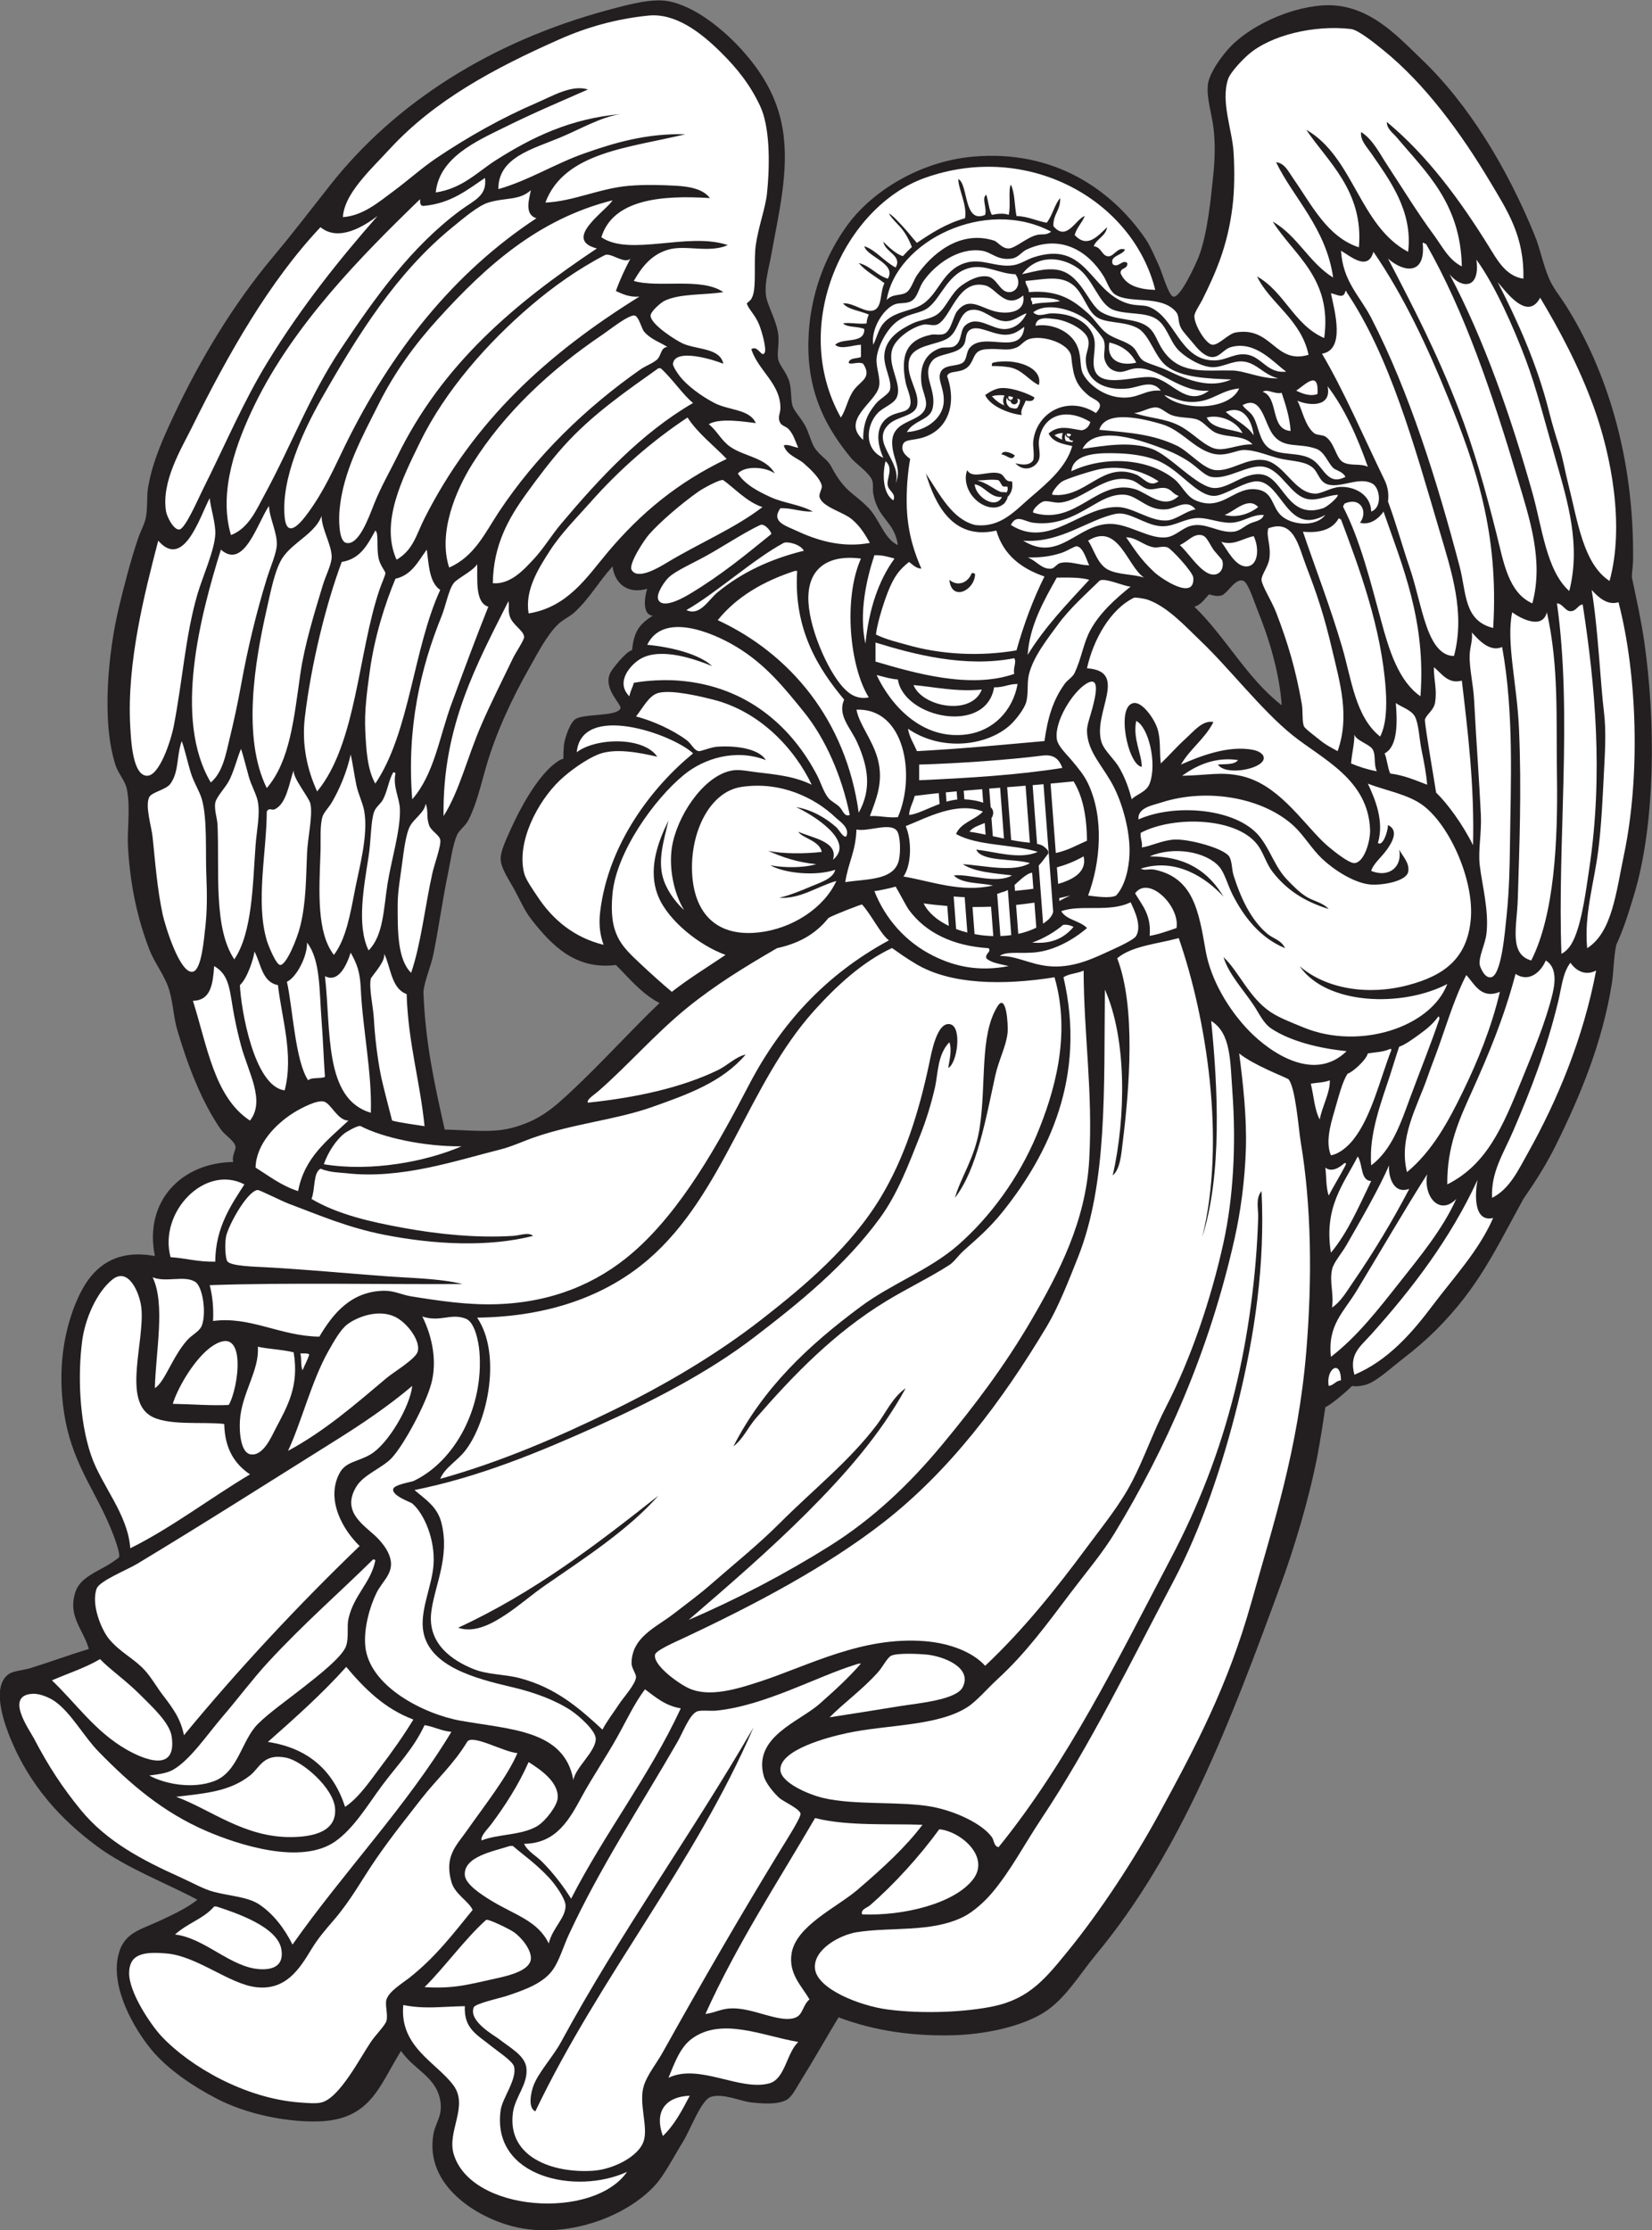 <?xml version="1.0" encoding="UTF-8" standalone="no"?>
<svg
   xmlns:dc="http://purl.org/dc/elements/1.1/"
   xmlns:cc="http://creativecommons.org/ns#"
   xmlns:rdf="http://www.w3.org/1999/02/22-rdf-syntax-ns#"
   xmlns:svg="http://www.w3.org/2000/svg"
   xmlns="http://www.w3.org/2000/svg"
   viewBox="0 0 662.173 893.427"
   height="893.427"
   width="662.173"
   xml:space="preserve"
   id="svg2"
   version="1.1"><rect x="0" y="0" width="662.173" height="893.427" fill="#808080" stroke="none"/><defs
     id="defs6" /><g
     transform="matrix(1.333,0,0,-1.333,0,893.427)"
     id="g10"><g
       transform="scale(0.1)"
       id="g12"><path
         id="path14"
         style="fill:#231f20;fill-opacity:1;fill-rule:evenodd;stroke:none"
         d="m 2612.41,5175 c 33.22,-35.79 47.02,-92.93 87.48,-111.04 -10.22,72.75 -60.2,77.03 -74.02,154.79 -2.07,11.63 0.9,29.5 -3.36,40.38 -9.04,23.01 -49.64,49.83 -63.94,67.29 -67.67,82.64 -130.53,186.4 -127.85,346.57 2.45,146.5 54.97,267.35 117.76,353.3 74.86,102.48 219.05,191.08 376.85,205.25 244.81,21.99 417.81,-100.27 518.18,-245.63 14.24,-20.62 28.17,-52.41 43.74,-87.48 8.09,-18.22 26.31,-82.84 40.38,-87.49 20.85,-6.88 69.4,100.14 77.39,121.14 25.47,67 35.85,170.11 43.74,248.98 4.65,46.5 5.58,93.74 0,137.96 -5.58,44.16 -20.69,87.25 -16.83,127.86 3.3,34.55 41.46,87.41 67.3,114.41 59.15,61.82 171,115.72 272.54,124.49 137.83,11.9 227.34,-89.68 299.46,-158.14 145.67,-138.27 260.63,-330.21 343.21,-531.63 17.49,-42.65 25.1,-88.02 43.74,-131.23 11.96,-27.71 33.87,-54.46 50.47,-80.76 122.58,-194.12 206.21,-458.48 201.89,-767.16 -0.2,-14.57 -3.89,-38.61 -3.36,-50.47 14.54,-68.53 27.96,-129.42 37.01,-191.8 34.54,-238.13 34.38,-545.47 -30.28,-760.43 -15.14,-50.32 -31.27,-103.15 -53.84,-151.41 -8.31,-40.15 -7.34,-79.94 -13.46,-117.77 -28.91,-178.55 -96.19,-339.26 -168.23,-484.52 -28.13,-56.69 -57.94,-104.09 -97.59,-161.51 -83.72,-151.95 -134.65,-265.88 -262.45,-393.68 -28,-28 -63.29,-58.59 -100.94,-87.48 -36.79,-28.23 -78.2,-67.93 -111.03,-77.4 -7.94,-2.27 -25.45,-6.34 -40.39,-3.35 -14.87,-14.75 -61.45,-55.31 -80.75,-63.93 -5.09,-37.1 -16.93,-110.43 -23.56,-144.69 -26.03,-134.63 -70.82,-280.87 -111.03,-390.31 C 3700,1528.14 3553.5,1138.22 3295.46,827.734 c -48.7,-58.601 -92.75,-134.882 -158.15,-174.968 -69.89,-42.832 -178.59,-64.973 -272.54,-67.297 -116.86,-2.879 -233.22,12.207 -343.21,53.847 -35.1,-58.054 -74.55,-127.882 -114.4,-191.796 -14.85,-23.821 -26.71,-48.743 -43.74,-57.207 -28.05,-13.926 -70.71,-10.301 -104.31,-6.727 -32.4,3.453 -84.52,28.269 -121.13,16.824 -29.82,-9.316 -60.27,-95.84 -84.12,-134.59 -28.59,-46.445 -55.78,-100.183 -84.11,-131.222 C 1881.79,38.262 1701.2,-27.832 1545.78,10.098 1433.3,37.559 1275.5,134.324 1303.52,289.375 c 6.18,34.188 28.82,54.98 20.19,100.938 -13.48,71.718 -78.43,90.527 -117.76,148.046 -66.74,-105.769 -90.87,-210.246 -255.731,-211.972 -98.641,-1.043 -212.281,24.258 -296.098,67.297 -72.719,37.332 -149.941,89.277 -198.519,148.043 -54.586,66.039 -120.586,184.746 -100.946,279.281 15.324,73.726 65.012,79.754 131.227,111.035 41.074,19.402 77.59,36.961 107.676,60.562 -93.106,50.055 -212.723,94.595 -302.836,161.515 -104.02,77.26 -205.59,182.19 -265.817,339.83 -20.77,54.4 -46.77,146.46 3.371,178.35 12.957,8.23 43.711,10.55 63.93,16.81 57.219,17.75 113.648,38.89 174.973,57.2 -17.207,60.51 -64.242,97.55 -40.383,171.61 13.176,40.9 60.551,58.94 97.578,80.75 7.008,4.12 32.781,21.21 33.648,23.56 5.118,13.93 -22.808,83.53 -37.011,114.39 -47.692,103.63 -106.559,181.36 -127.867,316.3 -21.707,137.53 0.171,256.01 40.378,346.56 35.723,80.45 99.286,152.43 232.168,127.87 -33.679,166.85 82.379,280.95 235.539,282.64 -4.71,20.93 8.989,35.3 6.731,47.11 -3.238,16.86 -32.031,33.58 -43.742,50.47 -57.981,83.5 -99.246,191.35 -131.227,299.46 -10.859,36.7 -11.879,76.51 -23.554,117.77 -12.43,43.91 -43.653,80.65 -60.567,124.49 -33.336,86.39 -56.855,185.25 -63.933,306.19 -3.122,53.42 7.738,118.01 -3.36,174.97 -4.801,24.64 -25.801,47.12 -33.652,70.66 -43.985,131.97 -22.184,344.98 10.097,477.8 17.172,70.65 33.594,134.93 57.204,205.25 7.195,21.45 19.964,43.52 23.55,63.92 5.778,32.91 1.789,62.64 6.727,90.85 13.539,77.3 45.316,147.14 77.391,215.35 80.484,171.14 180.457,335.94 299.464,477.8 58.102,69.25 113.325,141.62 171.606,215.34 194.955,246.61 482.395,430.05 834.455,524.9 57.36,15.45 129.42,35.22 178.34,26.92 84.3,-14.3 171.85,-89.53 222.07,-144.69 59.94,-65.81 107.97,-141.72 124.49,-238.89 21.31,-125.19 -13.12,-260 -33.64,-376.86 -7.05,-40.11 -20.47,-82.21 -16.82,-121.12 2.97,-31.8 30.29,-72.88 37.01,-117.78 4.11,-27.53 -3.78,-57.01 0,-77.38 3.2,-17.31 25.19,-38.93 33.65,-67.3 7.52,-25.23 3.52,-55.11 10.09,-74.02 5.22,-15.03 25.12,-35.59 37.01,-57.2 11.37,-20.67 16.94,-45.89 26.92,-63.93 13.6,-24.58 39.77,-37.34 50.47,-57.2 43.14,-81.73 66.46,-78.57 114.4,-127.87 z M 3854,4582.8 c -104.86,81.32 -167.84,204.53 -262.45,296.11 20.71,6.21 30.65,23.2 43.74,37.01 18.47,-4.04 23.47,-6.66 37.01,-3.37 18.7,4.54 42.8,55.3 67.3,43.74 13.99,-6.59 31.81,-63.07 40.38,-84.12 35.27,-86.57 67.28,-189.98 74.02,-289.37 z m -2012.11,417.24 c 6.27,-49.08 42.6,-84.72 104.3,-67.3 -8,-23.66 -15.94,-78.72 16.83,-80.75 -45.25,-28.16 -56.78,-52.5 -62.53,-103.67 -17.27,-3.07 -60.13,-56.86 -65.34,-67.94 -23.32,-49.67 36.33,-95.09 30.29,-107.67 -12.14,-25.25 -116.1,-13.72 -137.96,-33.65 -11.91,-10.85 -21.92,-37.22 -26.92,-53.83 -5.12,-17.03 -5.95,-26.56 -6.73,-63.93 -6.3,1.36 -25.9,-13.38 -33.64,-20.19 -48.53,-42.67 -95.21,-124.76 -127.87,-198.52 -10.46,-23.64 -26.79,-57.65 -26.91,-80.76 -0.15,-28.6 26.7,-65.72 43.73,-97.57 18.24,-34.08 28.69,-59.85 50.47,-87.49 60.1,-76.22 131.59,-149.96 252.36,-134.59 40.96,-40.92 77.35,-86.41 131.23,-114.39 -85.11,-80.89 -170.54,-176.38 -262.45,-262.46 -56.23,-52.67 -100.84,-93.51 -188.43,-114.4 -55.85,-13.32 -122.53,-5.23 -195.15,-3.36 -31.33,140.5 -58.27,260.55 -63.93,413.86 3.77,36.77 22.25,74.17 30.28,114.4 16.5,82.6 26.38,158.14 43.74,242.26 7.85,38.02 14.19,86.04 26.92,114.41 7.15,15.92 24.98,27.13 33.65,43.74 24.89,47.69 38.14,107.51 53.83,161.51 30.61,105.24 78.5,206.38 131.23,299.46 25.31,44.67 51.75,96.05 84.12,127.86 15.06,14.81 35.55,23.41 50.47,37.02 44.65,40.71 72.62,91.84 114.41,137.95 v 0" /><path
         id="path16"
         style="fill:#ffffff;fill-opacity:1;fill-rule:nonzero;stroke:none"
         d="m 2245.65,5790.76 c 2.96,-14.96 25.34,-34.71 37.02,-63.93 9.22,-23.1 22.47,-72.87 16.82,-84.12 -9.02,-17.99 -20.13,24.06 -40.38,10.09 21.42,-65.35 89.02,-104.16 87.49,-178.33 -0.34,-16.15 -9.78,-25.78 0,-43.75 4.01,-7.36 18.03,-11.19 23.55,-16.81 16.71,-17.02 21.08,-38.17 30.28,-57.21 -14.21,1.62 -32.95,12.43 -43.74,6.73 10.06,-30.14 41.42,-37.04 60.57,-53.84 16.26,-14.26 49.38,-44.07 53.83,-67.29 1.72,-8.99 -9.34,-23.53 -6.73,-33.65 7.85,-30.39 70.97,-44.57 97.57,-67.29 25.71,-21.95 37.91,-43.31 53.84,-70.66 -86.85,-16.4 -163.47,9.75 -222.07,37.01 -33.77,15.71 -75.5,27.07 -47.1,67.29 36.74,0.86 60.27,-11.5 97.58,-10.09 -39.49,21.66 -86.84,24.86 -127.87,43.74 -37.76,17.38 -76.08,37.4 -97.58,70.66 23.57,25.53 85.82,18.97 111.04,0 -26.29,48.15 -92.12,50.7 -134.58,80.76 -27.08,19.15 -39.23,47.95 -63.94,67.29 32.6,20.41 112.84,6.74 141.32,3.36 -18.03,42.3 -80.94,37.81 -124.5,60.57 -40.8,21.33 -82.73,52.75 -104.3,80.76 -5.08,6.58 -21.06,29.41 -20.18,37.01 5.51,48.54 123.95,11.74 151.41,0 -9.78,47.79 -77.65,41.83 -121.14,60.57 -18.88,8.14 -97.5,57.4 -97.57,84.12 -0.04,12.56 30.86,38.87 40.37,43.73 45.76,23.43 122.86,17.71 178.34,26.93 -65.41,45.35 -194.79,11.56 -269.19,33.64 23.7,41.25 52.71,79.65 104.31,94.21 52.82,14.92 122.73,-11.49 178.33,13.46 -119.21,40.5 -293.34,-35.33 -380.22,23.56 34.91,113.41 178.77,127.23 326.38,117.76 -20.52,27.94 -63.89,34.96 -100.93,37.01 -42.58,2.38 -93.02,3.97 -141.32,0 -89,-7.3 -168.49,-47.17 -252.36,-50.46 56.71,151.9 252.74,164.48 420.59,205.25 -116.23,3.22 -213.32,-25.7 -302.82,-57.21 -90.41,-31.83 -167.83,-81.55 -259.09,-107.67 -1.41,95.18 103.18,120.61 185.05,154.78 62.68,26.15 122.33,61.65 181.71,70.66 -149.67,-13.5 -264.63,-68.83 -373.5,-137.95 -56.5,-35.88 -100.49,-85.14 -181.7,-97.58 10.66,105.29 121.89,153.92 205.26,195.15 91.53,45.27 167.5,76.98 252.36,114.4 -48.18,15.56 -107.23,-19.95 -154.78,-40.37 -104.54,-44.91 -206.37,-102.35 -299.46,-164.87 -44.97,-30.2 -86.55,-67.9 -131.23,-100.95 -44.09,-32.6 -91.37,-73.41 -151.41,-77.39 3.05,43.91 32.38,84.04 60.56,117.77 23.4,28.01 53.23,57.66 80.76,87.48 134.29,145.52 312.3,241.75 511.43,329.75 83.32,36.82 170.95,61.05 265.83,70.66 82.26,8.33 158.26,-51.73 215.34,-107.67 51.83,-50.8 91.3,-100.94 121.14,-164.88 27.38,-58.67 30.38,-164.46 20.18,-262.45 -4.5,-43.21 -25.95,-100.22 -33.65,-154.78 -6.86,-48.61 2.68,-125.51 -10.09,-154.78 -5.5,-12.6 -5.39,-9.44 -16.83,-20.18 z M 1135.28,6053.21 C 1020.88,5923.12 906.734,5780.66 805.531,5615.79 732.027,5496.03 678.301,5367.71 610.375,5232.2 c -13.52,-26.98 -53.117,-118.86 -70.656,-121.13 -18.172,-2.35 -37.989,39.64 -40.379,53.84 -15.152,90.27 46.566,189.93 77.39,252.36 110.106,222.99 233.844,439.86 386.946,602.29 55.234,-45.22 131.594,3.48 171.604,33.65 z m 706.61,47.11 c -18.8,-31.6 -152.34,-117.41 -47.11,-144.69 -244.5,-163.26 -465.18,-345.99 -602.3,-629.21 -15,-30.99 -47.81,-88.54 -67.29,-137.96 -17.69,-44.86 -46.88,-126.17 -84.12,-117.76 -24.08,5.44 -21.97,76.74 -20.19,97.57 9.93,116.49 69.37,223.25 117.77,319.66 48.46,96.52 108.44,178.75 178.33,255.72 147.26,162.15 302.78,300.62 524.91,356.67 z M 4032.34,2553.86 c -16.38,-1.56 -21.15,-14.74 -37.01,-16.82 -8.92,50.5 36.1,82.8 37.01,16.82 z m 410.5,602.29 c -7.16,-37.67 -13.82,-128.65 47.11,-114.4 -43.82,-99.52 -118.9,-178.94 -181.71,-262.45 -61.85,-82.29 -133.97,-165.88 -235.53,-208.62 -16.73,61.8 17,83.87 50.47,121.14 123.3,137.2 238.86,288.64 319.66,464.33 z m -151.41,16.83 c -11.76,-68.91 38.71,-124.83 87.49,-74.03 -40.86,-90.85 -108.65,-172.71 -171.62,-252.36 -62.77,-79.41 -126.45,-161.68 -205.25,-222.08 -10.41,95.86 38.24,133.93 77.39,198.53 70.03,115.55 145.65,246.04 211.99,349.94 z m -114.41,26.91 c -2.87,-29.32 10.85,-88.44 60.57,-70.66 -49.52,-95 -106.84,-190.09 -168.23,-279.27 -19.01,-27.6 -37.34,-59.85 -63.93,-77.39 6,41.47 -8.14,75.42 0,114.4 4.34,20.82 28.87,48.02 43.73,74.03 42.88,75.04 94.35,162.87 127.86,238.89 z m -134.58,6.73 c 8.61,0.15 4.09,-2.5 3.35,-6.73 -16.1,-31 -34.27,-59.95 -50.46,-90.85 -8.91,26.79 -6.51,59.73 -10.1,84.12 19.36,-15.81 45.13,1.68 57.21,13.46 z m 40.37,20.2 c 16.03,-25.97 7.79,-72.72 40.37,-74.03 -36.74,-75.41 -70,-154.31 -121.13,-215.35 -22.15,137.36 38.63,206.71 80.76,289.38 z m -84.11,228.79 c 1.28,-37.21 -23,-77.94 -30.29,-117.76 -15.9,28.96 -17.9,71.82 -26.91,107.67 19.14,3.28 41.54,3.32 57.2,10.09 z m 181.69,94.21 c 2.86,0.63 3.17,-1.31 3.37,-3.36 -33.49,-85.45 -59.49,-200.29 -114.4,-269.19 -16.57,-20.77 -41.67,-42.91 -67.31,-47.09 -15.75,37.61 -3.07,86.87 10.1,131.21 11.56,38.96 23.77,90.25 40.38,114.41 10.63,1.43 54.62,38.45 60.56,60.57 20.89,3.68 44.21,3.4 67.3,13.45 z m 144.69,97.58 c 3.26,-0.09 2.61,-4.12 3.36,-6.72 -25.8,-76.88 -58.82,-157.8 -87.48,-235.54 -28.75,-77.98 -55.28,-158.33 -117.78,-205.25 -7.58,93.39 29.89,188.95 57.21,272.55 8.07,24.68 16.7,54.55 26.91,84.11 16.9,5.11 43.21,24.42 60.57,37.01 26.77,19.42 41.15,32.16 57.21,53.84 z m 84.12,124.5 c 25.25,-27.45 44.45,-73.51 100.94,-50.47 -25.41,-107.63 -66.57,-207.87 -111.04,-299.47 -44.43,-91.5 -92.93,-180.1 -168.24,-242.25 -26.09,102.39 30.87,196.95 60.57,282.63 11.56,33.37 25.15,67.08 37.01,100.95 26.97,77 49.63,149.34 80.76,208.61 z m -3765.173,26.92 c 48.668,-28.01 45.985,-76.02 60.567,-151.42 5.679,-29.37 12.719,-59.92 20.191,-87.48 22.317,-82.35 73.778,-165.73 26.914,-225.44 -107.25,69.96 -128.855,225.56 -171.601,360.03 54.968,1.11 59.925,52.23 63.929,104.31 z m 4078.083,10.09 c 15.06,-21.35 42.22,-41.31 77.4,-23.55 -38.85,-204.71 -116.97,-391.02 -205.25,-548.46 -28.78,-51.3 -55.21,-108.7 -107.68,-134.59 -3.48,77.9 33.88,132.04 63.93,201.88 53.04,123.29 99.58,242.57 134.59,386.96 11.16,45.96 13.64,86.26 37.01,117.76 z M 4351.99,3142.7 c -1.28,115.68 36.6,196.17 74.03,279.26 51.44,114.24 96.34,221.66 131.23,353.31 42.24,-27.75 77.82,8.65 90.84,40.37 29.6,-17.68 30.97,-56.63 20.19,-100.94 -20.44,-83.9 -57.54,-172.41 -94.22,-262.45 -55.75,-136.85 -103.49,-250.08 -222.07,-309.55 z m -3196.52,693.13 c 20.3,-42.51 21.18,-104.44 67.3,-121.13 4.38,-145.91 40,-260.58 53.84,-397.04 -25.75,4.12 -73.25,10.23 -97.59,16.82 -8.95,34.46 -29.34,112.56 -34.45,139 -10.31,53.29 -17.73,116.98 -20.19,164.87 -1.97,38.36 -15.75,94.79 -9.29,123.46 16.14,23.39 42.69,51.33 40.38,74.02 z m -100.94,3.36 c 18.21,-33.02 27.93,-55.76 30.28,-107.67 5.43,-120.11 34.29,-254.74 30.28,-373.48 -141.465,41.34 -119.188,246.44 -137.945,410.5 40.525,-21.15 65.215,32.98 77.385,70.65 z m -289.374,3.37 c 19.981,-37.22 22.676,-91.73 70.66,-100.95 11.188,-99.42 47.93,-209.38 20.196,-316.28 -92.864,11.37 -132.024,247.94 -134.594,316.28 22.437,20.18 41.734,81.16 43.738,100.95 z m 158.145,26.92 c 40.668,-52.72 36.472,-142.36 43.746,-235.54 4.609,-59.12 6.258,-116.68 10.098,-168.24 -13.938,-6.25 -40.215,-0.15 -50.481,-10.09 -39.285,57.86 -46.703,220.98 -63.93,296.1 27.039,11.93 61.219,73.31 60.567,117.77 z m 356.659,417.23 c 9.38,-24.07 0.86,-36.62 10.1,-63.94 6.17,-18.23 30.02,-28.74 33.65,-43.73 3.94,-16.27 -17.66,-74.49 -23.56,-100.95 -22.05,-99.03 -34.26,-213.2 -63.92,-299.46 -41.51,40.6 -40.7,127.95 -40.38,208.62 0.14,35.6 8.13,79.84 13.46,121.13 5.04,39.06 11.57,89.09 23.55,111.03 12.87,23.57 43.7,41.03 47.1,67.3 z m -97.57,94.21 c 3.91,0.54 5.99,-0.74 6.73,-3.37 -8.51,-38.64 12.44,-73.52 13.45,-107.67 1.88,-62.67 -26.01,-153.23 -37,-222.07 -12.24,-76.6 -12.25,-156.76 -57.21,-201.89 -36.43,74.97 -14.11,191.15 0,282.64 7.71,49.97 6.29,105.72 16.83,134.59 5.11,14.03 20.21,23.87 26.92,37.02 13.53,26.53 16.93,58.12 30.28,80.75 z m -299.464,6.72 c -3.196,-23.19 46.316,-81.59 50.472,-100.93 7.641,-35.6 -7.91,-99.93 -10.097,-148.06 -3.317,-73.1 -2.426,-146.25 -20.192,-218.7 -10.011,-40.87 -42.39,-118.56 -60.566,-117.77 -12.301,0.54 -35.563,57.8 -40.375,74.03 -34.176,115.1 -0.383,266.41 0,386.94 6.273,12.92 15.316,3.02 23.555,6.73 35.351,15.96 43.593,77.32 57.203,117.76 z m 171.604,47.12 c 4.78,-19.95 10.63,-60.01 16.82,-90.85 5.51,-27.46 18.98,-53.18 23.55,-77.39 13.66,-72.2 -15.04,-174.21 -26.91,-235.54 -14.85,-76.79 -27.6,-150.84 -63.93,-198.52 -51.677,66.14 -44.923,189.33 -40.384,306.19 1.461,37.48 -2.598,84.73 6.734,111.05 4.235,11.94 18.949,26.89 26.918,40.37 23.412,39.65 45.712,92.39 57.202,144.69 z m -329.745,16.82 c 6.09,-17.42 14.949,-53.38 23.555,-84.12 7.098,-25.39 22.933,-52.84 26.914,-74.02 7.367,-39.24 -3.395,-85.98 -6.731,-131.23 -8.789,-119.03 -9.418,-262.01 -63.929,-343.21 -63.496,94.25 -44.426,266.36 -50.473,403.77 -0.914,20.78 -10.664,47.08 -6.726,67.3 3.605,18.52 32.402,46.3 43.738,70.66 16.07,34.54 22.59,65.77 33.652,90.85 z m -178.336,23.55 c 8.449,-22.43 17.656,-63.72 26.914,-94.21 9.258,-30.47 26.836,-56.69 33.649,-80.75 16.777,-59.28 10.484,-158.08 13.461,-228.81 2.343,-55.69 2.636,-106.26 -3.364,-158.14 -4.136,-35.79 -11.211,-125.27 -37.011,-131.23 -38.731,-8.93 -83.676,138.5 -90.852,171.61 -16.242,74.94 -22.844,159.86 -30.281,232.16 -3.414,33.2 -23.481,94.39 -10.094,121.13 7.344,14.68 51.301,22.08 63.934,40.38 26.195,37.94 17.297,81.2 33.644,127.86 z m 3526.261,20.19 c 2.58,-17.44 43.93,-29.18 53.84,-43.74 11.8,-17.31 3.01,-44.12 13.46,-67.3 -28.27,5.39 -53.74,13.56 -77.38,23.56 2.82,33.73 10.21,58.72 10.08,87.48 z m 218.72,-151.41 c -35.04,13.2 -68.21,28.25 -111.04,33.64 -8.12,17.67 -9.3,42.3 -16.83,60.57 40.46,20.49 38.11,96.66 33.65,151.42 13.32,-10.84 45.81,-19.85 57.2,-40.38 11.8,-21.25 13.16,-67.01 20.19,-100.94 7.66,-36.91 14.27,-72.24 16.83,-104.31 z m 20.18,353.3 c 22.75,-17.8 42.54,-52.1 84.12,-40.38 17.29,-147.72 38.25,-314.47 33.65,-494.62 -31.58,63.65 -77.9,126.25 -111.04,158.15 -3.14,22.55 -33.31,194.93 -33.64,218.7 2.89,14.63 26.32,28.22 30.28,50.48 6.95,39.22 -3.78,69.02 -3.37,107.67 z m 205.25,60.56 c 36.1,-199.12 25.73,-409 23.56,-595.56 -0.69,-58.74 -2,-133.95 -10.09,-211.98 -5.22,-50.36 -15.67,-180.14 -47.11,-185.06 -20.62,-3.23 -33.19,33.72 -33.65,37.01 -3.66,25.84 16.34,61.24 20.19,94.21 8.02,68.71 -13.09,145.54 -20.19,205.25 -5.35,45 5.9,97.21 3.36,151.42 -4.86,104.46 -13.8,218.74 -20.18,343.2 -2.61,50.57 -14.98,98.04 -13.46,137.96 0.92,24.06 9.16,42.51 6.73,67.3 19.71,-22.45 53.93,-59.98 90.84,-43.75 z m 30.29,104.32 c 25.84,-18.95 90.67,-52.81 104.31,0 36.66,-164.59 27.54,-318.77 30.28,-491.27 3.1,-195.39 -7.68,-418.41 -77.38,-555.18 -67.9,19.57 -42.9,102.51 -40.38,185.06 4.66,153.01 11.73,326.27 3.59,511.44 -5.94,135.28 -39.21,261.89 -20.42,349.95 z m 134.59,26.91 c 17.22,-0.84 24.76,-23.26 40.37,-23.55 18.41,-0.35 22.34,19.12 37.01,20.18 37.56,-242.22 61.94,-509.72 20.2,-790.71 -10.99,-73.95 -21.35,-153.9 -43.74,-208.62 -8.2,-20.01 -20.39,-40.81 -40.38,-50.47 -12.62,336.77 33.86,719.01 -13.46,1053.17 z m -3152.78,6.72 c 2.98,-20.29 -1.5,-25.34 3.36,-43.73 7.29,-27.56 42.48,-43.79 43.74,-63.93 0.55,-8.69 -25.99,-47.97 -33.64,-63.93 -32.51,-67.78 -66.28,-134.22 -94.21,-198.52 -44.28,-101.95 -65.73,-198.7 -114.41,-275.91 -4.21,271.17 102.29,460.71 195.16,646.02 z m 3257.09,33.66 c 20.1,-22.19 47.16,-47.2 80.76,-37.02 57.64,-221.64 65.05,-526.66 16.82,-757.07 -24.37,-116.41 -36.16,-235.31 -111.04,-282.63 -9.62,102.97 21,195.21 33.64,296.09 9.4,74.98 12.88,155.26 16.83,232.17 2.95,57.37 7.17,124.08 0,181.7 -10.68,85.85 -17.4,249.4 -37.01,366.76 z m -3317.66,-50.47 c -37.22,-92.76 -74.32,-192.84 -111.03,-292.74 -36.54,-99.45 -51.6,-210.46 -117.77,-286 -17.27,213.35 25.14,394.64 87.48,548.45 14.26,35.17 21.18,79.27 37.02,100.95 10.52,14.41 58.21,36.33 70.66,57.2 1.91,-42 -7.9,-115.33 33.64,-127.86 z m -185.06,171.6 c 6.12,-47.71 8.15,-99.53 40.38,-121.13 -81.54,-177.55 -90.95,-427.23 -195.16,-582.11 -24.65,43.09 -27.58,105.34 -30.28,161.51 -2.76,57.52 6.04,120.58 13.46,174.97 14.24,104.44 45.65,203.13 77.39,279.28 49.53,11.03 68.36,52.77 94.21,87.48 z m 1991.94,-47.11 c -31.49,0.28 -59.22,14.01 -87.49,6.73 -10.52,-2.71 -16.71,-15.93 -26.92,-16.82 -28.91,-2.55 -43.78,23.89 -70.65,33.64 34.55,-0.42 63.35,1.58 100.94,13.46 17.71,5.61 40.87,21.35 47.1,20.19 19.94,-3.7 29.16,-42.89 37.02,-57.2 z m -858.01,43.74 c -97.29,-23.91 -184.29,-63.25 -259.09,-124.5 -28.7,-23.5 -53.07,-72.91 -94.21,-53.83 89.02,50.66 203.56,154.35 292.73,201.89 9.33,4.96 49.24,-2.9 60.57,-23.56 z m 969.05,40.38 c 32.42,-0.63 52.53,-25.45 84.12,-30.28 11,-1.68 26.56,4.84 40.37,0 10.89,-3.83 76.14,-73.92 77.38,-90.85 5.29,-71.57 -96.61,-3.04 -117.75,16.83 -43.05,40.41 -59.12,68.91 -84.12,104.3 z m 383.58,3.37 c 17.41,-36.07 13.72,-88.41 -20.19,-90.85 -34.59,-2.49 -59.23,49.97 -77.4,74.02 37.98,-12.88 66.72,11.49 97.59,16.83 z m -329.75,-124.5 c -32.59,10.76 -76.51,7.94 -107.67,23.55 -32.52,16.31 -42.47,60.66 -60.57,87.49 91.32,56.55 117.57,-77.49 168.24,-111.04 z m 107.67,97.57 c 26.46,13.2 40.12,33.68 63.93,30.29 16.64,-2.37 22.46,-22.32 37.02,-43.74 6.51,-9.57 25.59,-28.21 26.92,-33.65 7.19,-29.32 -15.54,-51.26 -43.75,-37.02 -31.3,15.83 -59.3,61.86 -84.12,84.12 z m -2419.26,43.75 c 11.28,-6.97 2.51,-49.59 10.1,-84.12 4.62,-21.02 19.95,-37.71 20.19,-43.75 0.23,-5.87 -11.32,-31.09 -16.83,-47.1 -65.56,-190.54 -69.61,-465.65 -188.42,-609.02 -30.207,66.36 -46.539,141.48 -37.012,222.08 18.82,159.34 63.625,341.21 111.032,467.7 56.15,8.89 77.8,52.3 100.94,94.21 z m 2893.7,-662.86 c -12.17,6.78 -34.65,17.75 -53.84,33.65 -12.59,10.43 -43.61,33.04 -47.1,40.38 -6.56,13.76 -2.92,45.58 -6.73,67.29 -18.23,103.47 -40.95,181.14 -77.39,275.92 -12.7,33 -43.32,80.95 -43.75,97.57 -0.4,15.75 20.07,39.07 23.55,63.93 5.59,39.85 -10.17,65.5 -3.36,90.86 77.46,29.34 90.95,-53.63 114.4,-114.41 33.38,-86.51 54.24,-150.22 77.4,-248.99 23.37,-99.75 54.3,-199.98 16.82,-306.2 z m -1702.57,652.77 c -75.92,-61.44 -148.7,-121.88 -242.26,-178.34 -9.5,-5.73 -81.85,-50.78 -97.58,-20.18 -9.18,17.83 20.27,57.77 30.28,67.29 24.49,23.27 80.86,45.66 134.59,77.39 51.74,30.56 102.44,62.66 141.33,80.75 11.73,5.46 30.87,-15.83 33.64,-26.91 z M 4150.1,4488.6 c -74.83,59.85 -85.85,171.76 -114.4,269.17 -34.8,118.8 -80.41,236.8 -117.77,346.58 54.51,-5.17 90.09,8.61 107.68,40.37 2.72,-0.64 3.35,-3.37 6.73,-3.36 52.82,-140.69 121.82,-324.17 134.59,-511.45 3.51,-51.52 1.59,-105.34 -16.83,-141.31 z M 967.047,5151.46 c -0.492,-37.26 29.226,-84.32 30.281,-121.14 0.66,-23.02 -17.453,-56.28 -26.918,-87.49 -25.019,-82.53 -55.094,-180.38 -67.301,-265.81 -19.285,-135.02 -31.171,-261.96 -100.941,-343.2 -74.566,150.99 -36.113,379.42 0,538.35 12.281,54.03 25.215,123.9 50.473,158.15 32.996,44.73 94.324,69.42 114.406,121.14 z m -158.145,30.27 c 0.985,-35.1 23.735,-77.28 23.555,-114.39 -0.133,-26.44 -19.277,-68.54 -30.289,-104.31 -30.762,-99.99 -57.242,-208.19 -77.383,-319.66 -9.664,-53.45 -21.582,-108.68 -33.652,-158.14 -11.969,-49.04 -20.61,-103.22 -57.195,-134.59 -113.848,190.81 -31.172,502.54 30.281,699.87 70.023,-62.06 110.371,82.19 144.683,131.22 z m 3280.638,-50.47 c 30.28,-8.47 57.67,13.74 70.66,33.65 56.71,-163.15 128.28,-329.29 111.03,-555.18 -66.27,46.17 -94.51,139.84 -117.76,225.43 -31.71,116.77 -63.7,245.47 -114.41,343.21 -0.45,0.88 0.37,2.43 0,3.36 0.65,2.73 3.38,3.36 3.38,6.73 48.13,22.52 72.4,-23.33 47.1,-57.2 z m -3458.97,74.03 c 2.891,-31.36 17.942,-74.71 16.825,-107.67 -1.633,-47.82 -38.973,-130.57 -53.836,-181.7 -35.817,-123.17 -43.555,-251.83 -70.664,-393.68 -8.989,-47.04 -43.684,-151.93 -80.75,-151.42 -43.571,0.61 -48.118,106.64 -50.473,148.06 -10.844,190.6 42.824,399.53 84.121,558.55 76.707,-88.51 125.43,72.52 154.777,127.86 z m 1662.19,-26.92 c -84.35,-64.56 -188.82,-107.48 -289.37,-168.24 -23.49,-14.19 -87.33,-52.08 -104.31,-20.19 -9.19,17.28 37.02,88.83 53.84,107.68 32.84,36.79 94.51,90.02 148.05,127.86 11,7.78 66.62,38.83 74.03,33.65 31.18,-21.85 71.68,-66.43 117.76,-80.76 z m -107.67,144.69 c -146.34,-69.79 -258.04,-162.36 -356.67,-279.28 -62.88,-74.55 -120.24,-165.97 -238.89,-185.07 -11.76,70.36 29.65,135.21 63.93,188.43 34.04,52.88 82.28,100.69 121.13,144.69 89.55,101.42 189.14,187.12 292.73,255.71 31.95,-48.79 78.27,-83.23 117.77,-124.48 z m 1611.72,201.88 c 16.3,9.47 34.52,-8.01 57.19,-3.37 11.61,-35.5 23.64,-70.57 26.93,-114.4 -63.27,4.02 -34.32,100.28 -84.12,117.77 z m 195.15,16.82 c 52.32,-68.81 89.52,-152.74 121.13,-242.26 -22.04,10.83 -51.43,1.48 -74.03,13.46 -22.08,11.72 -25.8,59.66 -53.83,77.39 -8.58,5.43 -25.89,3.98 -33.65,10.09 -28.03,22.1 -36.47,73.59 -50.47,97.59 37.95,-16.32 104.17,-19.02 90.85,43.73 z m -30.29,-23.55 c -22.19,-8.62 -47.85,2.03 -63.92,10.09 26.91,17.69 68.59,64.18 63.92,-10.09 z m -1877.53,-26.92 c -155.49,-90.49 -280.01,-224.47 -397.03,-363.4 -28.75,-34.1 -52.14,-73.53 -80.76,-104.3 -31.05,-33.38 -70.97,-78.4 -124.49,-74.02 1.76,115.02 46.91,194.29 100.93,269.18 35.77,49.56 73.43,99.18 111.04,141.32 86.77,97.22 194.43,170.27 286.01,235.53 0.41,0.3 6.36,0.32 6.73,0 32.14,-27.93 69.48,-82.93 97.57,-104.31 z m -77.38,168.24 c -19.9,-1.1 -18.07,-24.92 -30.28,-37.01 -11.36,-11.23 -35.48,-19.77 -50.48,-30.29 -164.12,-115.04 -314.34,-259.59 -427.32,-430.68 -39.55,-59.89 -72.27,-132.12 -148.05,-164.88 -34.21,104.42 20.09,232.72 70.66,312.92 96.05,152.36 234.02,281.56 390.31,386.95 20.58,13.88 80.84,62.25 97.58,57.21 11.72,-3.54 20.38,-39.1 26.91,-47.11 20.19,-24.75 52.45,-34.4 70.67,-47.11 z m 2365.42,-928.67 c -38.5,-0.43 -61.4,37.83 -74.03,67.29 -24.19,56.44 -36.18,131.01 -60.56,201.89 -20.16,58.57 -39.98,130.88 -63.93,195.15 2.68,20.2 0.36,42.43 -10.1,63.94 -61.9,127.3 -122.91,269.87 -188.42,380.21 71.22,11.31 37.87,128.84 26.91,181.7 18.92,-3.43 38.13,-18.8 43.74,6.73 2.87,0.62 3.19,-1.31 3.37,-3.36 129.56,-192.36 203.31,-459.4 279.28,-716.7 36.61,-124.01 77.97,-246.32 43.74,-376.85 z m 131.23,1123.83 c 27,-31.52 90.02,-118.01 127.86,-47.11 57.48,-96.03 116.8,-206.18 161.5,-329.75 51.8,-143.14 92.98,-354.94 47.11,-521.54 -79.63,51.88 -95.88,180.73 -124.49,292.74 -9.51,37.21 -15.3,74.51 -26.92,111.04 -11.13,34.97 -21.75,70.35 -30.29,104.3 -36.52,145.3 -94.72,272.68 -154.77,390.32 z m -63.94,67.29 c 56.04,-76.51 112.82,-206.06 148.06,-299.46 32.54,-86.27 59.54,-193.7 90.85,-302.83 36.52,-127.33 75.3,-255.91 40.37,-393.68 -69.02,61.74 -81.22,190.32 -111.04,296.1 -64.67,229.41 -145.57,460.84 -248.99,656.13 34.76,-43.49 93.1,-47.09 80.75,43.74 z m -2543.75,3.37 c -16.17,-30.94 -31.36,-62.86 -43.75,-97.58 20.15,-9.02 39.3,-19.04 70.67,-16.83 -276.15,-171.45 -496.85,-371.69 -646.03,-666.22 -25.06,-49.45 -33.8,-95.25 -84.13,-124.5 -50.42,111.87 18.52,246.41 70.66,353.31 76.43,156.65 204.64,299.74 329.75,407.13 68.89,59.14 145.11,113.19 225.44,154.78 18.2,9.42 59.87,-28.92 77.39,-10.09 z m 2136.62,23.54 c 31.51,-18.9 80.9,-61.56 97.57,-3.36 90.29,-131.31 161.14,-282.11 225.44,-440.78 81.36,-200.7 152.34,-404.42 134.6,-689.77 -89,22.17 -79.87,105.29 -100.95,185.06 -67.64,256.14 -150.95,524.26 -265.82,746.98 -34.27,66.46 -84.92,108.51 -90.84,201.87 z m 245.63,23.56 c 5.43,0.95 5.79,-3.18 10.1,-3.36 115.76,-201.49 200.47,-453.04 275.91,-706.6 34.88,-117.26 78.49,-244.69 43.73,-373.49 -72.05,31.97 -86.26,123.27 -107.67,208.62 -33.51,133.58 -68.24,256.83 -114.4,376.85 -62.8,163.32 -136.04,305.48 -211.98,450.88 46.87,-42.05 114.5,-51.29 104.31,47.1 z M 1596.25,6130.6 c -4.54,-25.17 -21.01,-72.68 16.83,-84.12 -248.63,-163.5 -436.31,-399.26 -575.38,-683.05 -32.7,-66.74 -61.665,-134.3 -111.036,-201.88 -18.031,-24.7 -63.695,-84.41 -70.652,-13.47 -11.403,116.18 56.957,261.91 111.035,356.67 108.993,191.01 224.633,377.14 393.673,514.81 33.57,27.33 77.35,64.75 107.67,74.03 51.34,15.7 92.47,5.32 127.86,37.01 z m -137.95,37.01 c 7.24,-54.02 -32.25,-66.64 -74.03,-97.58 -147.52,-109.25 -255.99,-261 -360.02,-417.23 -93.586,-140.53 -148.062,-288.95 -228.812,-437.42 -23.973,-44.09 -47.805,-101.26 -100.942,-121.13 -39.191,132.17 17.809,281.31 70.66,390.31 117.008,241.32 321.404,448.52 497.984,619.12 0.07,-10.03 -0.31,-20.5 10.1,-20.19 82.44,7.29 131.42,48.03 185.06,84.12 z m 3122.49,-302.83 c -53.5,7.6 -79.92,58.36 -104.31,97.58 -85.53,137.59 -183.19,271.25 -306.19,373.49 -0.93,-20.36 19.57,-34.31 30.28,-47.11 85.87,-102.47 191.46,-196.72 195.16,-386.95 -39.44,19.05 -59.64,61.08 -84.12,94.22 -49.83,67.48 -93.54,139.53 -141.32,211.98 -22.45,34.05 -42.03,75.19 -77.39,97.58 -3.42,-24.16 16.24,-43.42 30.28,-63.94 52.32,-76.39 126.17,-171.62 111.04,-296.1 -146.79,77.54 -163.61,285.03 -306.19,366.77 61.77,-93.34 173.16,-183.07 158.14,-353.3 -96.37,31.67 -142.86,129.65 -198.53,208.61 -12.59,17.89 -24.59,44.89 -50.45,47.11 51.93,-107.33 150.15,-197.53 171.59,-346.58 -72.24,44.41 -107.3,125.99 -181.69,168.24 64.18,-101.92 179.54,-170.25 154.77,-349.93 -90.38,38.6 -119.15,138.81 -201.88,185.07 37.4,-79.29 132.81,-129.62 154.78,-235.54 -101.25,-29.98 -109.45,85.58 -218.71,67.29 -22.6,-3.78 -51.32,-38.84 -70.66,-37.01 -18.87,1.79 -55.46,60.4 -53.84,87.49 0.62,10.1 17.95,35.83 23.56,47.1 42.16,84.74 76.12,162.62 90.85,279.28 6.12,48.44 6.88,108.27 3.36,164.87 -4.18,67.4 -38.62,150.66 -16.82,218.71 6.9,21.55 43.45,59.01 60.57,74.02 67.89,59.55 199.92,90.4 309.56,77.39 21.31,-2.53 68.76,-40.58 97.57,-63.93 124.42,-100.78 232.12,-247.17 319.66,-393.68 52.93,-88.6 103.89,-164.74 100.93,-292.73 v 0" /><path
         id="path18"
         style="fill:#ffffff;fill-opacity:1;fill-rule:nonzero;stroke:none"
         d="m 2598.96,5962.36 c 7.27,-31.31 98.51,-52.5 70.65,-97.58 -34.36,10.5 -51.63,38.1 -87.48,47.11 21.05,-24.94 51.24,-40.73 77.39,-60.57 -13.79,-26.3 -5.89,-69.58 -30.29,-80.75 -25.64,-11.76 -61.05,22.45 -94.21,20.19 13.2,-18.04 50.41,-22.46 77.39,-33.65 -3.15,-8.07 -6.22,-16.22 -6.73,-26.93 -24.76,-2.72 -55.37,4.23 -70.66,0 13.87,-13.04 46,-7.82 63.94,-16.82 1.34,-46.21 -65.11,-24.62 -87.5,-47.1 15.75,-16.08 55.88,-0.38 77.4,0 0,-12.34 0,-24.67 0,-37.02 -12.81,-5.13 -34.23,-1.66 -37.01,-16.82 5.34,-8.11 29.41,4.88 43.74,-3.36 27.37,-41.42 -7.74,-51.83 -26.92,-77.4 -20.57,-27.39 -23.62,-60.31 -40.38,-84.12 -156.79,281.16 14.38,634.98 252.36,720.07 309.14,110.52 625.2,-64.78 693.14,-336.48 -50.23,1.37 -89.43,13.76 -104.31,50.47 -0.71,17.54 22.62,11.03 20.19,30.29 -13.85,12.59 -28.39,-17.06 -43.74,-3.36 -10.08,25.58 28.8,25.78 37.01,43.73 -22.26,9.41 -33.29,-21.19 -50.47,-20.18 -19.77,1.15 -19.6,27.54 -43.75,30.28 9.31,23.23 35.74,29.32 40.38,57.2 -29.26,-27.68 -59.76,-64.25 -97.57,-23.55 6.2,22.95 22.1,36.21 30.28,57.2 -26.99,-9.16 -54.8,-78.51 -94.22,-30.28 -1.42,36.19 22.1,47.44 20.19,84.11 -17.47,-20.66 -23.27,-52.99 -40.37,-74.02 -31.58,5.43 -55.12,18.9 -90.86,20.19 -6.05,30.95 -4.67,69.34 -16.82,94.21 -8.85,-14.47 0.44,-64.74 -6.72,-90.85 -13.67,5.97 -36.22,3.37 -50.48,0 -9.16,16.63 -10.3,41.3 -16.82,60.57 -15.15,-10.41 2.6,-37.8 -3.37,-60.57 -65.96,-27.88 -49.89,92.47 -80.75,107.67 0.04,-30.46 27.54,-79.84 20.19,-117.76 -56.97,-15.95 -101.12,-44.69 -144.69,-74.03 -13.64,15.07 -26.72,32.65 -40.37,47.11 -6.28,6.65 -37.06,41.38 -43.74,40.38 23.23,-35.3 44.61,-37.78 69.02,-99.8 -11.72,-11.21 -18.7,-18.16 -26.77,-27.37 -19.43,4.3 -45.47,29.53 -59.08,43.05 5.09,-31.43 57.8,-41.37 37.01,-77.39 -35.49,18.91 -60.1,53.05 -94.2,63.93 v 0" /><path
         id="path20"
         style="fill:#ffffff;fill-opacity:1;fill-rule:nonzero;stroke:none"
         d="m 3160.86,6006.1 c -17.17,-12.57 -25.29,-5.51 -43.73,-10.09 -30.18,-7.5 -64.08,-39.98 -84.12,-40.38 -20.44,-0.42 -32.76,20.05 -43.74,23.55 -105.89,33.74 -190.71,-44.14 -232.18,-104.3 -9.25,-13.42 -17.15,-40.85 -30.27,-50.47 -17.22,-12.63 -41.89,-3.18 -60.58,-23.56 28.79,176.24 295.65,310.19 494.62,205.25 v 0" /><path
         id="path22"
         style="fill:#ffffff;fill-opacity:1;fill-rule:nonzero;stroke:none"
         d="m 3295.46,5461.01 c -84.93,54.65 -178.26,1.89 -188.43,-84.12 -2,-16.91 4.03,-38.09 0,-57.2 -11.42,-18.95 -37.74,-13.27 -53.84,-9.73 28.91,-30.65 65.77,-10.64 71.86,14.28 3.77,15.49 -3.01,38.33 -1.19,52.65 9.62,76.18 78.54,103.25 154.77,57.2 -4.24,-15.26 -14.93,-23.76 -26.88,-24.9 -32.71,4.3 -67.11,18.2 -98.56,-9.72 13.33,-27.04 43.03,-31.23 71.13,-37.71 -17.95,-62.24 -70.07,-107.05 -124.02,-153.11 -48.69,-41.57 -91.41,-93.48 -168.24,-84.12 -68.79,17.38 -104.54,89.15 -148.06,154.78 26.65,-88.59 78.73,-202.2 212,-171.6 21.21,-73 74.6,-113.83 144.68,-137.96 -34,-68.07 -61.72,-142.4 -84.13,-222.07 -108.78,-18.59 -226.61,-13.05 -329.73,16.82 -20.55,5.95 -61.55,15.15 -92.79,30.75 4.7,42.46 29.15,111.17 35.58,127.39 18.27,46.11 34.03,67.24 63.94,90.86 11.92,-9.09 20.12,-18.97 37.01,-20.19 -18.2,41.73 -40.31,100.69 -43.74,181.69 -2.31,54.39 3.46,113.4 10.09,148.06 -9.68,7.21 -23.86,18.62 -23.56,33.64 0.58,27.73 25.61,19.93 60.58,30.28 76.68,22.73 103.85,100.82 74.02,185.07 6.12,20.73 47.8,3.73 69.64,35.83 13.74,20.21 11.12,42.35 48.12,44.92 43.11,3.72 64.38,-7.88 94.21,6.73 9.85,4.82 19.94,18.9 33.64,23.55 40.76,13.83 123.73,-12.01 127.88,-53.84 6.08,-61.34 14.9,-83.91 50.46,-114.4 19.19,-16.44 54.38,-19.66 23.56,-53.83 z m -26.91,-1547.79 c -20.71,21.92 -61.52,23.74 -77.4,50.47 58.34,21.56 143.91,-4.77 208.62,26.92 12.83,-27.25 33.57,-70.68 16.82,-100.94 -6.82,-12.33 -58.18,-35.19 -84.12,-47.11 -46.66,-21.44 -109.5,-51.72 -181.7,-43.74 -56.39,6.23 -96.94,31.89 -144.68,30.28 19.05,14.41 56.64,7.49 94.21,10.09 80.07,2.57 150.26,58.05 168.25,74.03 z m -312.94,349.93 c -23.95,-25.38 -66.2,-32.5 -80.75,-67.29 63.49,-36.34 169.66,-29.98 245.62,-53.83 -54.29,-24.36 -129.18,1.02 -185.05,6.72 17,-36.98 110.76,-25.96 161.5,-40.37 -49.7,-29.83 -142.4,-6.35 -201.88,-3.37 36.6,-23.97 94.14,-26.99 148.06,-33.65 -46.22,-27 -128.88,5.38 -174.98,0 23.87,-25.47 77.1,-21.59 117.77,-30.28 -95.18,-22.53 -187.88,13.37 -269.18,26.92 24.33,34.63 25.51,108.35 6.73,151.41 63.56,25.28 154.12,75.31 232.16,43.74 z m 30.29,1349.27 c -3.65,-2.12 -4.02,-6.33 -3.37,-10.09 20.65,-0.09 33.95,-0.92 50.48,-3.37 40.28,-5.96 60.4,-40 90.85,-53.83 13.56,54.11 -71.92,81.87 -137.96,67.29 z m 28.58,-76.19 c -18.91,-0.13 -37.46,-10.43 -52.14,-21.39 18.18,-38.32 84.09,-58.25 110.33,-59.62 -6.37,12.84 7.81,30.73 11.53,43.05 15.92,-2.45 24.23,-1.64 26.2,9.85 -18.69,10.67 -61.6,28.34 -95.92,28.11 z m -3.31,-199.49 v 0 c 16.5,-1.7 31.49,-22.11 40.37,-3.37 -5.81,5.64 -34.77,19.42 -40.37,3.37 z m 10.05,-146.11 c 4.8,8.21 8.49,12.08 8.42,18.02 8.23,7.72 17.96,23.7 13.47,47.11 -23.75,-2.38 -19.91,17.98 -37.02,23.55 -32.26,10.49 -82.28,-19.03 -97.58,10.1 -9.46,-23.14 -3.3,-54.06 15.29,-77.82 24.92,-31.83 70.09,-47.91 97.42,-20.96 z m -166.55,-230.97 v 0 c 7.1,-66.77 76.17,-31.43 77.39,16.82 -1.64,2.85 -4.66,4.32 -10.09,3.36 -10.78,-28.38 -41.23,-41.84 -67.3,-20.18 v 0" /><path
         id="path24"
         style="fill:#ffffff;fill-opacity:1;fill-rule:nonzero;stroke:none"
         d="m 3019.71,5483.74 c -14.98,6.84 -27.29,16.44 -37.18,27.74 12.29,3.45 25.41,3.89 38.08,2.53 -2.62,-4.75 -4.11,-10.21 -4.11,-16.02 0,-5.1 1.16,-9.92 3.21,-14.25 v 0" /><path
         id="path26"
         style="fill:#ffffff;fill-opacity:1;fill-rule:nonzero;stroke:none"
         d="m 3194.29,5380.77 c -8.77,3.68 -16.41,8.32 -23.33,12.94 6.46,5.01 15.68,6.94 25.24,7.01 -1.77,-3.88 -2.78,-8.19 -2.78,-12.74 0,-2.49 0.31,-4.89 0.87,-7.21 v 0" /><path
         id="path28"
         style="fill:#ffffff;fill-opacity:1;fill-rule:nonzero;stroke:none"
         d="m 3002.26,5259.21 c 6.93,-5.61 8.27,-15.42 13.88,-18.42 4.37,-2.34 9.22,1.02 13.5,-1.86 1.38,-8.11 0.03,-12.39 -3.36,-16.82 -6.55,2.59 -11.85,-0.27 -18.41,2.32 -22.39,8.83 -37.23,25.59 -69.44,33.87 22.49,0.3 41.12,4.47 63.83,0.91 z m -71.28,-12.38 c 29.86,-4.95 45.54,-40.8 81.83,-38.18 -19.63,-39.89 -80.24,1.66 -81.83,38.18 v 0" /><path
         id="path30"
         style="fill:#ffffff;fill-opacity:1;fill-rule:nonzero;stroke:none"
         d="m 3783.35,5178.37 c -22.34,-17.63 -61.09,-34.4 -100.95,-23.56 29.53,10 70.19,56.69 100.95,23.56 z m 84.12,407.13 c -54.7,-6.72 -72.46,41.88 -114.4,50.48 -38.76,7.95 -63.34,-16.48 -100.95,-16.82 -106.48,-1 -117.68,132.15 -198.51,161.5 -16.1,5.84 -37.96,1.79 -63.94,10.1 -113.42,36.26 -121.9,191.15 -282.64,137.95 -19.74,-6.53 -39.16,-20.46 -60.57,-23.55 -52.08,-7.52 -94.43,22.73 -144.68,6.73 -70.48,-22.45 -78.67,-97.44 -134.59,-127.87 -32.88,-17.87 -80.71,-18.47 -111.04,-53.84 -14.61,-17.04 -19.39,-42.17 -30.28,-63.92 -7.71,47.08 29.98,107.14 63.93,121.13 15.43,6.36 35.12,1.08 50.47,10.09 19.75,11.6 21.29,38.17 37.02,60.57 33.5,47.74 103.06,101.34 174.96,90.84 29.4,-4.28 47.35,-30.51 90.86,-23.54 19.1,3.06 29.12,20.14 43.73,26.91 102.38,47.48 185.25,-4.1 232.16,-80.74 9.07,-14.82 17.27,-42.63 33.66,-53.84 42.88,-29.36 136.36,-0.84 181.7,-50.48 14.07,-15.41 5.24,-27.03 16.81,-50.47 6.01,-12.16 28.22,-35.28 40.38,-50.47 13.7,-17.12 33.54,-36.87 53.84,-37.02 23.16,-0.14 33.91,24.16 57.2,30.29 73.46,19.32 128.05,-47.91 164.88,-74.03 z m -814.28,292.74 c 18.79,-24.29 5.64,-54.96 -20.18,-53.83 -27.47,1.19 -35.14,43.05 -63.93,47.11 -30.05,4.21 -59.76,-14.5 -77.4,-26.93 -32.56,-22.95 -46.43,-68.32 -74.02,-87.48 -20.81,-14.45 -50.91,-15.63 -74.02,-26.93 -34.07,-16.63 -78.3,-41.81 -84.12,-90.84 -4.53,-38.05 23.23,-77.96 16.82,-107.68 -3.18,-14.71 -29.72,-26.16 -43.74,-43.73 -24.21,-30.34 -37.39,-56.91 -37.01,-107.68 -67.46,58.96 35.02,111.36 47.11,158.15 6.8,26.32 -9.3,58.06 -6.74,87.48 2.97,34 30.97,91.26 67.3,114.41 35.16,22.38 64.34,19.49 87.48,37.01 41.08,31.09 60.23,108.41 131.23,121.13 44.7,8 85.58,-19.38 131.22,-20.19 z m 23.56,-63.93 c 8.27,-50.6 -42.56,-53.9 -70.66,-50.47 -52.61,6.41 -88.66,52.39 -127.87,3.36 -11.84,-14.82 -17.66,-56.75 -37.01,-67.3 -11.19,-6.09 -30.43,-1.34 -40.37,-3.36 -72.97,-14.83 -94.73,-58.93 -77.39,-144.68 3.07,-15.24 18.97,-47.71 13.46,-67.3 -7.18,-25.47 -38.65,-16.7 -67.3,-37.02 -39,-27.64 -32.19,-79.59 -13.46,-121.12 -59.24,26.26 -51.79,97.91 -16.83,134.59 17.44,18.29 48.6,26.96 57.21,47.11 17.45,40.84 -29.17,93.9 -13.46,144.68 10.34,33.42 59.63,66.81 94.22,74.03 11.15,2.33 29.03,-4.74 40.37,0 42.32,17.63 61.01,137.99 144.68,117.76 34.42,-8.32 61.23,-74.53 114.41,-30.28 z m 10.09,-53.84 c -13.77,-29.4 -36.96,-45.55 -63.93,-47.11 -40.61,-2.33 -84.2,44.76 -121.13,10.1 -15.18,-14.23 -8.52,-45.89 -30.28,-60.57 -11.83,-7.97 -31.54,-2.56 -43.75,-6.72 -36.92,-12.62 -63.4,-43.54 -57.19,-104.31 2.49,-24.45 17.64,-49.82 13.44,-70.66 -10.75,-53.57 -108.05,-34.72 -100.93,-117.77 3.93,-45.8 28.59,-70.02 10.09,-114.4 20.62,67.22 -77.95,123.87 -20.18,178.33 24.99,23.56 76.02,23.99 84.11,53.84 11.2,41.28 -34.21,88 -23.54,137.96 10.25,48.07 84.41,45.08 117.76,67.29 33.62,22.39 30.75,76.78 67.3,84.12 37.87,7.59 65.71,-32.37 104.3,-33.65 26.44,-0.88 47.61,20.27 63.93,23.55 z m -6.72,-40.38 c -8.45,-91.75 -122.12,-10.92 -164.89,-63.92 -10.04,-12.47 -7.38,-34.49 -20.18,-43.75 -17.75,-12.84 -57.28,-3.64 -67.3,-30.28 -8.84,-23.51 11.85,-45.96 10.1,-87.48 -2.01,-47.48 -50.31,-87.18 -111.03,-90.85 21.41,36.5 68.56,34.9 77.38,70.66 14.04,56.95 -35.91,101.98 0,144.69 18.87,22.43 75.94,16.76 94.21,47.1 7.87,13.06 3.12,33.29 16.82,43.74 25.9,19.72 72.48,-17.48 114.41,-13.46 20.9,2.01 31.52,10.02 50.48,23.55 z m 410.49,-191.79 c -50.43,4.07 -66.76,-26.15 -124.5,-20.18 -46.02,4.76 -88.77,34.89 -107.66,67.29 -12.79,21.9 -5.38,47.75 -16.82,80.76 -16.69,48.06 -75.17,75.85 -127.87,67.29 2.68,29.33 38.6,22.01 57.2,20.19 37.01,-3.63 92.93,-31.58 100.94,-60.57 5.89,-21.34 -5.93,-38.3 -6.72,-57.2 -2.95,-70.02 58.3,-99.15 127.85,-90.84 33.06,3.93 71.31,28.09 97.58,-6.74 z m 144.68,0 c -68.25,-52.01 -112.65,33.66 -171.59,40.38 -47.53,5.42 -142.2,-30.8 -168.24,13.46 -17.26,29.32 4.13,73.76 -6.74,107.67 -13.99,43.65 -65.46,71.85 -127.86,70.66 -16.95,-0.33 -39.66,-12.74 -53.83,3.37 43.8,33.68 130.4,4.51 164.87,-26.92 18.21,-16.61 44.24,-48.18 47.1,-57.2 7.41,-23.32 -3.18,-41.59 3.38,-60.56 7.22,-20.91 19.87,-29.95 37.01,-33.66 22.3,-4.82 35.86,10.5 63.93,10.1 66.61,-0.96 126.41,-74.21 211.97,-67.3 z m -299.46,144.69 c 38.13,-8.99 65,-29.22 80.76,-60.57 -46.03,-10.92 -90.16,5.25 -80.76,60.57 z m -235.53,134.59 c 33.09,0.56 66.18,1.14 87.48,-10.1 -25.55,-5.85 -59.86,-2.94 -84.12,-10.09 2.45,10.29 -5.81,9.9 -3.36,20.19 z m 602.29,-245.63 c -62.51,-28.02 -128.74,-3.61 -191.79,26.92 -24.94,12.08 -61.91,21.4 -74.02,30.29 -12.86,9.41 -18.33,30 -30.28,40.37 -21.09,18.3 -51.45,22.26 -77.4,40.37 -21.13,14.76 -35.47,41.23 -57.2,60.57 -41.16,36.64 -86.52,71.84 -178.34,63.94 0.12,14.69 -9.27,19.87 -10.08,33.64 55.88,4.3 106.31,18.86 144.68,-13.46 28.79,-24.26 39.36,-69.35 63.93,-90.84 29.35,-25.67 84.09,-14.28 127.86,-37.02 36.87,-19.16 51.78,-86.4 87.49,-114.4 44.97,-35.26 127.06,-37.97 195.15,-40.38 z m 141.33,3.37 c -49.9,-2.25 -101.15,22.72 -137.96,23.55 -77.41,1.75 -147.56,-12.26 -198.52,47.11 -29.9,34.82 -29.64,67.86 -60.56,87.48 -37.09,23.51 -89.8,14.7 -134.59,40.38 -40.81,23.38 -61.27,117.17 -134.6,127.86 -34.78,5.07 -64.96,-5.04 -104.3,-13.46 44.75,59.33 115.83,52.99 164.86,20.19 50.34,-33.66 64.78,-111.6 111.05,-127.86 41.31,-14.52 94.14,-5.27 127.85,-26.92 31.11,-19.98 39.01,-62.95 63.92,-90.85 19.29,-21.57 65.32,-50.96 100.96,-53.84 32.66,-2.63 63.81,20.83 97.57,16.83 40.11,-4.75 61.15,-40.79 104.32,-50.47 z m -117.77,-30.28 c -28,-65.86 -171.03,-69.72 -225.44,-20.2 24.26,-3.98 47.66,-23.5 94.21,-20.18 53.62,3.82 74.94,34.01 131.23,40.38 z M 2662.88,5316.32 c 25.71,-22.44 1.39,-52.51 6.73,-74.02 4.22,-16.99 25.21,-22.87 16.83,-43.74 -33.01,20.32 -33.05,81.85 -23.56,117.76 z m 1382.91,-47.11 c -53.4,-27.82 -64.11,27.43 -97.57,50.48 -41.31,28.44 -103.34,8.52 -137.95,40.38 -23.41,21.54 -26.11,61.17 -40.38,87.47 -9.55,17.62 -22.39,21.27 -33.65,37.02 57.68,31.74 64.26,-50.59 90.85,-87.48 32.43,-45.01 78.42,-24.37 131.23,-43.74 24.43,-8.97 34.06,-40.79 50.46,-57.2 7.65,-7.65 27.7,-9.87 37.01,-26.93 z m -275.9,124.5 c -20.43,31.17 -56.71,46.47 -84.12,70.66 52.94,22.61 78.44,-25.24 84.12,-70.66 z m -33.65,6.73 c -37.44,14.16 -91.71,11.48 -107.68,47.1 40.88,10.55 91.17,-12.52 107.68,-47.1 z m 30.28,-33.64 c -47.2,1.32 -87.21,-24.7 -121.13,-10.1 -34.85,15.01 -62.7,48.22 -100.94,67.3 -42.42,21.16 -85.41,20.79 -134.59,37.01 22.33,0.75 45.11,18.1 67.29,16.82 15.38,-0.88 28.98,-17.13 47.11,-23.55 25.28,-8.95 57.83,-5.55 77.39,-13.46 20.85,-8.44 35.9,-32.54 57.2,-40.38 38.68,-14.24 80.74,-5.17 107.67,-33.64 z m 356.66,-201.89 c -1.58,53.64 -53.56,76.24 -94.2,74.02 -26.67,-1.45 -54.92,-20.57 -74.03,-20.18 -64.49,1.27 -92.85,92.85 -154.77,100.94 -52.79,6.89 -96.7,-33.89 -144.7,-30.28 -37.75,2.84 -79.23,55.96 -117.75,74.02 -70.52,33.06 -133.62,38.18 -232.17,47.11 18.5,62.46 134.41,32.78 188.42,16.82 63.44,-18.75 104.93,-85.7 168.24,-90.84 29.8,-2.43 59.02,13.3 77.38,13.45 38.64,0.32 79.54,-20.02 114.4,-26.91 37.74,-7.47 72.01,-7.26 94.22,-26.92 16.62,-14.72 19.14,-44.03 47.11,-50.47 40.06,-9.24 91.97,24.71 131.22,3.36 23.1,-12.56 31.08,-71.77 -3.37,-84.12 z m -100.93,50.47 c 5.02,-4.3 -28.97,-35.38 -43.74,-40.38 -106.82,-36.04 -118.37,89.08 -181.7,100.95 -52.9,9.91 -98.27,-40.96 -144.69,-40.38 -51.15,0.64 -133.04,97.75 -188.42,117.77 -63.82,23.05 -137.56,10.41 -208.62,0 39.76,77.13 181.62,23.88 252.36,-3.37 24.33,-9.37 49.14,-22.2 70.67,-37.01 24.7,-17.02 44.16,-39.76 63.92,-43.75 49.78,-10.01 111.56,38.88 158.15,30.29 55.12,-10.16 80.64,-89.56 134.58,-97.58 28.48,-4.23 56.11,11.19 87.49,13.46 z m -37.02,-60.57 c -30.02,-38.72 -101.14,-29.82 -131.23,-3.35 -32.75,28.8 -23.16,78.29 -84.11,80.74 -62.36,2.52 -97.1,-67.46 -174.97,-33.64 -28.35,12.31 -40.82,45.48 -63.92,63.93 -79.26,63.24 -209.78,70.83 -309.56,23.55 5.52,57.55 92.44,55.39 141.31,53.84 40.36,-1.29 81.36,-7.49 114.4,-20.19 71.04,-27.31 120.77,-109.03 174.97,-107.67 30.22,0.76 91.34,44.38 127.86,43.74 75.33,-1.33 90.09,-166.32 205.25,-100.95 z m -501.34,100.95 c -27.71,-19.94 -46.87,11.99 -67.3,20.19 -103.37,41.49 -150.13,-72.65 -252.36,-60.57 -3.45,6.73 18.97,33.99 30.28,40.38 16.34,9.23 91.23,32.84 114.41,37.01 72.61,13.06 135.33,-10.53 174.97,-37.01 z m 60.56,-43.74 c -45.04,-43.77 -93.89,9.06 -131.23,20.18 -113.93,33.97 -175.74,-111.07 -306.19,-70.65 -4.82,8.77 20.61,30.79 30.28,33.64 12.3,3.62 33.69,-5.07 50.47,-3.36 70.26,7.17 137.38,90.76 215.35,67.3 17.91,-5.4 32.28,-23.95 50.48,-26.93 15.65,-2.56 34.37,6.33 50.46,3.37 19.66,-3.61 21.34,-17.89 40.38,-23.55 z m 50.47,-40.38 c -31.78,-6.36 -58.32,-32.23 -87.48,-33.65 -48.76,-2.35 -99.62,38.83 -144.69,40.38 -113.44,3.9 -205.86,-127.91 -323.02,-53.84 16.71,34.07 39.98,10.29 67.3,6.73 77.15,-10.06 134.85,26.98 181.69,53.84 21.85,12.52 56.2,33.74 94.22,30.28 39.64,-3.61 68.03,-48.92 124.5,-43.74 28.74,2.63 60.85,32.95 87.48,0 z m 205.26,-16.83 c -5.14,-18.42 -28.7,-19.15 -43.75,-26.92 -16.38,-8.44 -29.2,-21.62 -47.11,-23.54 -45.54,-4.9 -85.63,30.95 -131.21,16.82 -24.5,-7.6 -44.56,-30.47 -70.67,-33.65 -52.42,-6.39 -112.95,41.59 -171.61,40.37 -96.61,-1.99 -151.94,-117.33 -259.08,-50.46 112.18,-8.57 195.87,64.36 279.27,80.75 38.79,7.62 85.5,-32.39 131.23,-37.01 38.39,-3.88 65.94,18.42 104.3,23.55 34.42,4.61 67.23,-12.57 104.31,-13.46 41.08,-0.97 64.79,25.2 104.32,23.55 v 0" /><path
         id="path32"
         style="fill:#ffffff;fill-opacity:1;fill-rule:nonzero;stroke:none"
         d="m 2689.8,5023.59 c -48.28,-66.13 -76.82,-151.98 -87.49,-255.72 -20.17,92.4 3.54,194.97 26.92,265.82 24.25,0.69 42.21,-4.9 60.57,-10.1 v 0" /><path
         id="path34"
         style="fill:#ffffff;fill-opacity:1;fill-rule:nonzero;stroke:none"
         d="m 3275.27,4959.66 c -65.54,-71.3 -133.02,-140.64 -185.06,-225.44 5.34,87.76 50.02,165.33 87.48,232.17 34.91,0.13 70.83,1.29 97.58,-6.73 v 0" /><path
         id="path36"
         style="fill:#ffffff;fill-opacity:1;fill-rule:nonzero;stroke:none"
         d="m 2632.6,4771.23 c 115.63,-35.72 269.3,-75.98 417.22,-47.1 7.95,-12.1 -4.14,-28.11 0,-47.11 -132.64,-46.52 -302.36,3.27 -417.22,37.02 0,19.06 0,38.12 0,57.19 v 0" /><path
         id="path38"
         style="fill:#ffffff;fill-opacity:1;fill-rule:nonzero;stroke:none"
         d="m 2635.96,4673.65 c 19.93,-5.19 41.95,-11.83 63.93,-13.45 17.93,-115.94 265.29,-167.41 289.38,-23.56 27.83,-0.91 43.7,10.14 70.65,10.1 -14.69,-81.66 -74.31,-140.51 -151.41,-151.42 -137.38,-19.45 -231.39,90.54 -272.55,178.33 v 0" /><path
         id="path40"
         style="fill:#ffffff;fill-opacity:1;fill-rule:nonzero;stroke:none"
         d="m 3271.9,4010.8 c 36.91,97.95 48.84,233.11 0,336.47 -12.35,26.15 -30.42,47.09 -47.1,67.3 -18.1,21.92 -44.16,45.11 -47.11,67.3 -6.96,52.31 46.4,138.74 87.49,164.87 46.56,29.61 27.48,-41.89 20.18,-70.67 -6.68,-26.37 -17.14,-52.07 -16.81,-70.66 1.07,-63.58 48.75,-105.53 80.75,-168.23 24.98,-48.96 49.79,-132.49 47.09,-201.89 -1.59,-41.37 -12.68,-94.67 -40.37,-124.49 -19.54,-9.77 -64.06,-2.01 -84.12,0 z m -572.01,235.53 c -31.76,-2.61 -53.32,5 -84.12,3.37 18.9,50.84 41.94,103.24 23.55,171.6 -15.43,57.4 -55.98,104.24 -63.92,148.05 145.28,5.92 179.05,-197.46 124.49,-323.02 z m 494.62,148.05 c -134.47,-21.43 -281.5,-30.3 -430.68,-37.01 0,15.7 0,31.4 0,47.11 117.51,3.31 272.28,14.39 370.12,26.91 32.05,4.1 49.56,-7.26 60.56,-37.01 z m -317.8,-70.38 1.85,-24.51 c -10.9,-1.11 -21.77,-3.47 -32.45,-6.54 l -2.13,27.93 c 10.82,1.08 21.73,2.11 32.73,3.12 z m 24.06,-318.02 8.05,-106.39 c -11.63,2.95 -22.94,6.46 -33.75,10.54 l -7.41,97.91 c 11.29,-1.04 22.36,-1.73 33.11,-2.06 z m 106.57,328.9 11.58,-152.83 c -11.21,2.31 -22.49,4.75 -33.51,7.13 l -4.1,54.18 c 2.57,3.6 4.34,7.89 5.03,13.14 1.05,8.04 -1.93,14.75 -7.56,20.31 l -4.2,55.46 32.76,2.61 z m 23.26,-307.22 10.26,-135.73 c -10.74,-1.5 -21.69,-2.45 -32.75,-2.86 l -9.59,126.77 c 5.11,1.52 9.89,3.2 14.29,5.05 6.37,1.24 12.23,3.63 17.79,6.77 z m 107.23,317.77 29.02,-383.49 c -1.58,-7.74 -6.17,-14.57 -12.72,-21.8 -5.44,-5.02 -11.32,-9.63 -17.55,-13.88 l -13.21,174.68 c 11.99,12.69 19.2,24.26 27.4,34.35 0.84,0.84 1.42,1.74 1.76,2.68 -0.3,2.46 -0.64,4.85 -1.05,7.12 -2.59,4.84 -8.45,10.08 -15.11,14.68 -3.99,2.75 -10.45,4.8 -17.93,6.4 l -13.36,176.49 c 10.94,0.9 21.86,1.83 32.75,2.77 z m -165.39,-492.77 c 9.87,-11.57 -10.29,-14.63 -6.73,-30.29 15.58,-14.7 43.23,-17.34 67.3,-23.55 -89.94,-17.48 -161.69,-1.2 -225.44,30.28 -84.43,41.69 -145.75,112.19 -178.34,195.16 13.13,0.86 54.08,10.3 63.93,13.45 12.59,-20.84 32.16,-59.53 40.39,-70.66 49.15,-66.46 130.43,-107.78 238.89,-114.39 z m 255.72,63.92 c -26.37,-30.83 -61.99,-52.41 -124.5,-47.1 33.2,11.21 67.86,31.77 93.57,53.47 9.65,1.05 19.52,-0.61 30.93,-6.37 v 0" /><path
         id="path42"
         style="fill:#ffffff;fill-opacity:1;fill-rule:nonzero;stroke:none"
         d="m 2747,4643.37 c 61.26,-5.16 127.18,-20.86 205.25,-13.46 -30.93,-80.89 -179.99,-51.86 -205.25,13.46 v 0" /><path
         id="path44"
         style="fill:#ffffff;fill-opacity:1;fill-rule:nonzero;stroke:none"
         d="m 2084.14,4438.12 c -124.59,-101.94 -254.49,-272.08 -279.27,-474.43 -4.47,-36.48 -1.69,-68.62 10.09,-100.94 -87.1,21.46 -151.76,73.78 -198.52,144.68 -15.05,22.84 -35.4,50.91 -40.38,70.66 -23.6,93.9 41.05,216.04 107.67,279.28 31.66,30.04 80.21,63.53 114.41,77.39 50.26,20.35 123.56,5.96 178.34,-6.74 -41.06,61.04 -184.99,57.54 -242.27,13.47 14.46,149.9 285.88,55.9 349.93,-3.37 z m 2267.85,-693.14 c -50.1,-131.11 -264.72,-198.94 -430.68,-131.23 -35.42,14.45 -75.15,29.72 -100.95,47.11 -65.15,43.94 -94.92,121.67 -141.32,164.87 15.87,-51.59 58.56,-96.32 90.85,-144.68 16.79,-25.15 29.18,-54.58 53.83,-70.66 56.4,-36.8 140.01,-58.59 225.44,-67.29 -96.86,-94.64 -227.97,-5.79 -292.73,60.56 -61.14,62.63 -115.95,153.41 -131.23,242.26 -20.9,121.57 -38.18,217.1 -151.41,242.26 -18.89,4.2 -29.69,-3.43 -43.74,3.37 107.06,34.61 198.5,-28.99 248.99,-84.12 -42.99,71.42 -107.56,121.25 -222.08,121.13 73.27,31.6 169.42,13.71 208.61,-30.28 17.05,-19.12 25.73,-55.24 40.39,-84.12 34.37,-67.76 83.09,-130.46 158.14,-161.5 -11.65,25.05 -35.24,28.02 -53.83,43.73 -48.04,40.63 -78.88,105.19 -100.95,174.97 -5.73,18.12 -4.22,43.6 -13.46,57.2 -16.74,24.66 -121.74,52.97 -164.86,50.48 -36.76,-2.13 -72.18,-20.5 -97.59,-23.56 2.57,18.27 -5.32,26.07 -3.36,43.74 98.79,52.79 299.11,48.05 356.66,-43.74 15.59,-24.87 22.51,-51.1 40.38,-74.02 41.34,-53.01 94.73,-88.61 168.24,-111.04 -19.35,20.36 -45.16,23.13 -67.3,37.01 -20.67,12.96 -38.56,31.22 -57.2,50.48 -37.47,38.68 -50.58,89.99 -84.12,131.22 -68.07,83.7 -253.31,99.57 -363.39,50.47 -3.15,35.26 41.72,42.17 67.29,50.47 143.14,46.45 310.55,13.05 400.41,-70.66 29.23,-27.22 52.79,-67.64 84.12,-97.58 34.29,-32.76 93.86,-71.54 141.32,-77.38 35.4,-4.37 111.37,8.23 117.76,37.01 5.86,26.34 -16.9,48.21 -26.92,67.29 10.02,-50.62 -29.53,-85.82 -84.12,-63.93 5.78,21.24 31.01,41.22 47.11,63.93 13,18.34 38.63,57.35 3.37,74.02 -0.73,-23.32 -16.87,-65.43 -30.28,-53.83 19.57,65.67 -8.74,132.37 -30.29,178.33 54.21,-21.44 123,-32.1 168.24,-67.29 80.31,-62.46 151.35,-225.06 141.31,-339.84 -10.28,-117.87 -79.48,-169.7 -188.42,-198.53 -120.89,-31.98 -247.32,-11.57 -326.38,57.21 80.53,-118.05 309.71,-124.23 444.15,-53.84 z m -736.88,-760.43 c 59.78,187.48 47.34,446.86 26.92,649.39 59.52,-36.98 56.91,-117.35 63.93,-215.34 11.23,-156.76 2.69,-316.1 -26.92,-450.89 -37.51,-170.7 -98.36,-349.2 -171.6,-491.25 -40.51,-78.53 -66.87,-157.38 -104.31,-228.79 -36.96,-70.5 -87.34,-131.26 -134.58,-195.17 -94.83,-128.2 -193.86,-251.02 -306.21,-356.65 -37.76,41.86 -107.18,68.13 -181.69,74.03 -188.31,14.87 -347.77,-73.06 -494.61,-121.14 -68.74,-22.51 -153.52,-49.05 -215.35,-20.19 -31.94,14.91 -107.59,69.46 -100.94,100.94 2.69,12.78 58.96,37.08 87.47,50.47 212.98,100.01 427.41,213.17 598.93,346.58 199.3,155 356.25,363.48 491.26,588.82 34.57,57.72 64.7,134.13 94.22,208.62 88.7,223.93 77.66,505.3 80.75,804.18 65.95,-147.65 63.52,-383.07 23.55,-558.55 22.54,18.83 25.67,63.34 30.28,100.95 20.18,164.42 39.39,405.94 -16.82,551.81 44.52,37.36 120.71,43.04 185.06,60.56 82.84,-237.84 142.56,-609.33 70.66,-898.38 z m 178.33,137.95 c -18.71,-22.03 -9.42,-52.93 -10.09,-77.39 -4.71,-170.39 -29.87,-361.22 -70.66,-524.9 -46.44,-186.29 -110.78,-347.25 -191.79,-501.35 -161.49,-307.15 -309.22,-610.09 -518.17,-868.11 -14.41,2.54 -13.68,21.42 -20.2,30.29 -30.53,41.54 -110.93,77.87 -178.33,90.85 -92.17,17.74 -234.2,3.94 -329.74,26.91 -44.42,10.68 -126.61,46.11 -127.86,84.12 -2,60.73 143.82,98.71 201.88,111.03 118.97,25.27 270.41,20.25 360.03,77.4 28.43,18.13 58.6,54.47 90.85,84.12 86.77,79.76 146.92,163.29 222.08,262.45 43.76,57.73 93.93,116.81 131.22,178.33 151.32,249.71 283.55,543.08 360.03,884.93 18.01,80.54 30.75,174.87 33.65,269.18 2.88,93.66 -8.55,197.42 -20.19,286.01 42.12,-34.49 134.78,-69.77 148.05,-77.4 21.59,-23.81 30.68,-150.89 37.01,-188.41 31.99,-189.73 35.1,-409.79 16.82,-629.22 -24.58,-295.36 -98.73,-518.19 -164.87,-753.7 -71.1,-253.21 -168,-435 -279.27,-639.31 -71.5,-131.26 -173.95,-289.502 -275.92,-413.865 -62.53,-76.274 -111.69,-138.52 -218.7,-161.504 -84.88,-18.242 -214.41,-23.957 -319.66,-10.102 -85.82,11.301 -210.86,61.684 -218.71,121.133 -7.74,58.645 74.53,102.903 124.5,111.035 103.41,16.848 225.86,-2.105 323.01,47.114 28.34,14.343 61.99,44.492 84.12,70.659 56.52,66.81 98.03,146.96 148.04,222.08 147.86,222.01 267.95,469.55 397.06,713.32 84.51,159.57 148.82,350.62 195.15,538.36 49.52,200.6 81.83,415.65 70.66,635.94 z M 2494.65,1541.06 c 43.05,43.66 96.42,81.24 144.67,134.59 15.2,16.8 28.73,45.01 40.39,50.48 19.59,9.16 86.75,5.51 107.67,3.36 48.48,-4.97 137.02,-37.81 107.67,-97.58 -18.89,-38.46 -131.9,-48.19 -188.42,-57.19 -84.63,-13.49 -146.95,-23.87 -211.98,-33.66 z m 97.57,-592.205 c -4.61,15.239 15.01,19.536 23.55,26.938 72.53,62.837 149.82,147.917 208.62,228.797 64.57,-6.28 154.5,-83.11 100.94,-151.41 -56.5,-72.067 -208.94,-109.684 -333.11,-104.325 z m -582.1,3287.385 c -32.45,-65.83 -63.44,-149.24 -30.28,-228.81 30.67,-73.61 124.64,-147.29 201.88,-174.97 -54.18,-36.66 -110.67,-71.03 -161.51,-111.03 -30.78,25.83 -62.36,54.21 -94.21,84.12 -57.9,54.37 -96.05,88.69 -84.11,211.97 11.98,123.81 124.89,283.01 215.33,356.67 60.96,49.63 155.99,78.48 245.64,43.74 -19.03,32.03 -81.95,44.1 -144.69,40.38 -20.81,-1.23 -50.28,-14.54 -57.2,-13.46 -14.59,2.28 -20.8,21.71 -37.01,33.65 -42.05,30.96 -101.7,57.71 -151.42,70.66 20,24.65 38.21,62.98 67.3,70.65 40.24,10.62 127.89,-10.85 164.87,-20.18 141,-35.59 244.91,-148.05 296.1,-255.72 -49.1,23.69 -95.46,29.49 -161.51,37.01 -22.86,2.6 -51.8,8.61 -70.66,6.72 -82.53,-8.21 -163.13,-120.5 -185.05,-215.34 -16.51,-71.32 2.78,-155.84 33.63,-205.25 -20.31,18.56 -47.01,50.25 -60.56,87.49 -21.68,59.62 0.12,122.86 13.46,181.7 z m 131.22,464.33 c -37.84,35.07 -118.46,56.5 -195.15,63.93 47.25,97.66 191.59,40.3 269.19,-6.73 86.63,-52.5 141.98,-121.21 201.88,-195.15 64.81,-80.02 114.08,-192.42 137.95,-309.56 -15.99,-6.91 -20.87,13.78 -30.29,23.55 -9.54,9.91 -26.15,17.66 -33.64,26.92 -15.36,18.99 -22.83,46.43 -33.64,67.29 -74.42,143.45 -208.57,269.94 -417.24,286.01 -42.29,3.26 -95.88,0.64 -134.59,-6.73 -3.44,-14.16 -8.13,-18.39 -13.45,-40.37 -44.17,44.34 6.82,98.66 37,114.4 61.16,31.87 158.25,-1.97 211.98,-23.56 v 0" /><path
         id="path46"
         style="fill:#ffffff;fill-opacity:1;fill-rule:nonzero;stroke:none"
         d="m 3228.16,4354 c 28,-44.9 39.71,-106.09 40.39,-178.33 -30.44,-13.15 -57.65,-29.49 -93.75,-36.96 l -15.78,208.59 c 23.28,2.09 46.38,4.3 69.14,6.7 z m 171.61,585.47 c -45.41,-36.95 -92.09,-77.83 -121.14,-131.22 -20.83,-38.3 -26.03,-82.93 -47.1,-127.87 -6.81,-14.5 -20.42,-19.88 -30.29,-33.64 -34.78,-48.54 -50.6,-100.31 -60.56,-171.61 -133.38,-11.85 -246.7,-22.99 -383.59,-30.28 -8.91,22.48 -22.34,40.47 -26.91,67.29 99.59,-68.37 235.07,-52.94 306.19,10.1 14.27,12.64 45.34,49.33 50.47,74.02 5.6,26.94 1.32,53.88 6.72,77.39 12.57,54.65 57.69,110.51 87.49,151.42 35.88,49.24 84.36,91.82 124.51,131.22 12.87,12.65 75.7,-17.09 94.21,-16.82 z m -810.91,84.12 c -53.88,-121.35 -33.56,-326.19 23.55,-417.23 -32.14,-6.12 -55.43,6.35 -77.39,30.28 -47.07,51.28 -106.43,185.42 -104.3,272.55 2.36,97.06 74.28,125.72 158.14,114.4 z m 507.99,-854.02 c -8.62,1.06 -16.99,1.86 -23.46,2.73 -10.34,1.41 -21.42,3.31 -32.82,5.46 l -12.02,158.78 c 18.44,1.44 36.9,2.9 55.34,4.39 l 12.96,-171.36 z m -133.12,24.24 c -18.35,3.85 -35.14,7.11 -48.5,8.78 10.24,14.54 29.79,19.21 45.84,26.3 l 2.66,-35.08 z m -7.25,95.95 c -17.23,6.37 -38.86,9.44 -56.62,10.24 l -1.97,25.89 c 18.34,1.61 36.86,3.16 55.49,4.68 l 3.1,-40.81 z m -131.19,-3.7 c -36.07,-13.27 -68.71,-31.36 -91.74,-33 1.66,23 12.27,37.07 16.81,57.21 23.48,3.08 47.7,5.87 72.46,8.46 l 2.47,-32.67 v 0" /><path
         id="path48"
         style="fill:#ffffff;fill-opacity:1;fill-rule:nonzero;stroke:none"
         d="m 2400.43,4202.59 c 11.35,-18.97 63.39,-26.32 70.66,-60.56 -47.57,-5.86 -118.4,-6.41 -161.51,3.36 42.27,-19.42 88.67,-34.71 144.69,-40.38 -40.32,-11.61 -95.24,-10.94 -137.96,-3.37 44.44,-24.66 137.37,-32.91 195.15,-13.46 -6.74,-27.42 -44.47,-37.7 -74.01,-50.47 -30.36,-13.12 -63.81,-26.39 -94.22,-33.64 64.58,-4 115.36,34.93 171.61,50.47 -36.28,-79.7 -131.41,-143.88 -235.54,-154.78 -133.17,-13.94 -196.98,67.01 -198.52,191.79 -1.46,117.07 56,231.46 148.05,245.63 119.62,18.41 222.7,-33.88 282.63,-90.85 14.56,-13.83 43.98,-30.97 33.66,-57.2 -8.69,-7.02 -22.44,19.94 -30.28,26.92 -29.77,26.45 -73.37,53.09 -121.14,60.56 49.82,-22.66 179.8,-102.38 111.03,-158.14 17.43,54.78 -63.35,65.67 -104.3,84.12 z m 1154.11,168.23 c 41.1,29.61 97.58,57.85 168.24,47.11 -11.25,-15.61 -45.07,-11.25 -60.56,-13.45 23.78,-35.56 138.98,-12.78 137.96,20.18 -0.41,12.33 -16.34,20.59 -30.29,23.56 -76.71,16.28 -167.55,-21.15 -218.72,-43.74 27.49,47.67 72.48,77.82 97.59,127.86 -32.75,6.56 -59.91,-28.7 -84.12,-50.47 -26.85,-24.16 -50.98,-52.3 -74.03,-74.03 -4.77,35.78 0.55,70.17 -10.09,104.3 -9.18,29.45 -44.8,80.35 -70.66,77.4 -55.91,-6.4 -18.01,-187.91 23.55,-191.79 -0.51,39.91 -27.59,84.64 -16.82,137.95 36.77,-18.06 63.47,-127.03 40.37,-188.43 -9.76,-25.97 -40.2,-31.99 -53.83,-47.1 -9.75,36.04 -19.31,62.68 -37.02,94.21 -14.44,25.71 -45.54,51.53 -53.82,77.39 -28,87.2 84.25,213.45 -43.74,222.08 19.01,86.09 70.04,177.44 141.31,211.97 3.36,1.63 30.6,-1.83 43.75,-6.72 59.67,-22.23 111.47,-80.03 158.13,-124.51 85.05,-81.04 183.03,-208.5 275.9,-282.63 90.16,-71.95 226.11,-132.08 232.18,-282.64 1.33,-33 -16.95,-99.12 -47.11,-100.94 -18.39,-1.11 -77.14,47.3 -94.2,63.92 -67.31,65.62 -138.3,175.35 -249,198.52 -59.28,12.42 -93.38,1.75 -174.97,0 z m -1164.2,615.76 c 2.24,0 4.48,0 6.73,0 -11.16,-174.09 62,-292.2 141.32,-386.95 -21.23,-48.07 19.87,-84.38 40.37,-131.23 29.93,-68.37 44.19,-134.99 3.37,-208.61 -38.11,278.18 -206.06,477.6 -423.96,578.74 56.68,70.06 136.55,116.92 232.17,148.05 v 0" /><path
         id="path50"
         style="fill:#ffffff;fill-opacity:1;fill-rule:nonzero;stroke:none"
         d="m 2541.75,4051.17 c 8.65,58.58 30.94,89.71 33.65,158.15 34.83,-7.78 100.4,22.32 121.13,-3.37 11.46,-14.2 11.69,-64.94 6.73,-87.48 -13.82,-62.75 -94.74,-57.06 -161.51,-67.3 z m 995.98,-137.95 c -26.13,-8.65 -51.11,-18.45 -80.77,-23.55 5.64,62.83 -22.6,91.79 -43.74,127.85 40.86,55.27 135.64,-38.82 124.51,-104.3 v 0" /><path
         id="path52"
         style="fill:#ffffff;fill-opacity:1;fill-rule:nonzero;stroke:none"
         d="m 3050.79,4042.63 c 14.42,12.67 28.34,27.47 46.14,35.46 l 6.74,1.26 3.65,-48.17 c -18.88,-2.55 -37.67,-4.52 -55.19,-6.26 l -1.34,17.71 z m 127.28,52.86 c 26.25,7.33 51.79,17.15 80.38,33.07 9.91,-44.02 -26.36,-68.29 -76.63,-82.74 l -3.75,49.67 v 0" /><path
         id="path54"
         style="fill:#ffffff;fill-opacity:1;fill-rule:nonzero;stroke:none"
         d="m 674.309,2422.64 c 1.379,-74.89 31.796,-120.75 77.39,-151.42 -120.074,-71.74 -238.969,-162.55 -360.027,-222.07 -7.047,102.58 -86.832,188.57 -117.77,279.27 -35.812,105 -40.054,242.81 -26.914,343.2 8.957,68.48 44.09,147.47 90.844,185.06 49.465,39.78 83.629,-43.27 87.488,-87.47 8.7,-99.66 -53.113,-266.73 23.551,-319.66 49.649,-34.28 162.367,-19.1 225.438,-26.91 v 0" /><path
         id="path56"
         style="fill:#ffffff;fill-opacity:1;fill-rule:nonzero;stroke:none"
         d="m 1239.59,2537.04 c -6.81,-62.34 -72.17,-173.72 -124.5,-205.25 -38.27,-23.07 -75.22,-21.3 -94.21,-57.2 -42.587,-80.54 11.9,-172.15 60.57,-218.72 -185.302,-178.1 -369.223,-375.51 -528.274,-568.64 -10.051,49.78 -33.008,80.78 -63.93,121.13 -17.621,23 -33.547,51.56 -53.832,74.02 -31.598,34.98 -73.937,53.46 -107.676,94.22 -22.258,26.9 -54.672,103.34 -37.015,151.42 8.472,23.03 91.14,55.97 121.136,74.02 200.391,120.58 400.579,248.21 595.561,370.12 84.24,52.66 162.97,106.13 232.17,164.88 v 0" /><path
         id="path58"
         style="fill:#ffffff;fill-opacity:1;fill-rule:nonzero;stroke:none"
         d="m 1128.55,2012.13 c -13.35,-66.95 -64.46,-102.79 -80.76,-174.97 -5.23,-23.19 1.57,-54.33 -6.72,-80.75 -10.42,-33.23 -86.48,-91.87 -127.863,-124.5 -48.996,-38.63 -104.355,-77.43 -137.953,-111.04 -49.047,-49.05 -58.891,-144.33 -131.227,-171.59 -65.148,-24.56 -148.097,-9.03 -195.156,16.81 22.926,3.17 51.438,6.1 70.66,16.83 51.703,28.88 103.504,106.25 148.051,158.14 49.148,57.26 92.91,116.07 137.949,164.88 108.532,117.6 219.309,213.63 316.289,309.55 3.92,0.55 5.99,-0.73 6.73,-3.36 v 0" /><path
         id="path60"
         style="fill:#ffffff;fill-opacity:1;fill-rule:nonzero;stroke:none"
         d="m 156.137,1652.1 c 48.39,21.15 101.297,37.78 144.683,63.92 27.785,-29.66 76.676,-63.2 121.133,-107.66 35.309,-35.31 88.125,-83.64 94.215,-124.5 16.312,-109.47 -80.633,-71.03 -134.59,-40.38 -94.984,53.97 -151.867,138.54 -225.441,208.62 v 0" /><path
         id="path62"
         style="fill:#ffffff;fill-opacity:1;fill-rule:nonzero;stroke:none"
         d="m 1242.95,1534.34 c -28.64,-47.37 -63.29,-96.1 -97.57,-141.32 -34,-44.87 -65.81,-93.13 -107.68,-121.13 -35.06,107.38 -108.595,176.27 -232.169,195.15 81.512,72.15 162.953,144.35 235.539,225.44 54.95,-65.06 114.68,-125.34 201.88,-158.14 v 0" /><path
         id="path64"
         style="fill:#ffffff;fill-opacity:1;fill-rule:nonzero;stroke:none"
         d="m 1276.61,1517.51 c 28.92,-4.72 50.01,-17.28 80.75,-20.19 -135.19,-223.73 -324.78,-422.18 -477.797,-639.304 -24.27,48.566 -57.985,92.922 -100.946,121.132 -33.566,22.052 -84.16,24.202 -134.59,37.012 -31.554,8.02 -66.105,28.11 -100.945,43.74 -115.914,52.04 -222.281,108.01 -299.461,201.89 -55.691,67.74 -98.855,133.85 -141.32,215.35 -13.434,25.78 -90.11,130.95 -3.364,134.59 22.765,0.95 52.617,-12.88 67.293,-23.55 49.25,-35.84 85.161,-104.36 131.227,-151.42 92.207,-94.2 190.773,-181.03 326.383,-238.9 90.113,-38.47 280.34,-102.07 383.58,-30.28 56.56,39.31 98.23,110.12 141.32,168.23 44.77,60.37 94.6,110.16 127.87,181.7 v 0" /><path
         id="path66"
         style="fill:#ffffff;fill-opacity:1;fill-rule:nonzero;stroke:none"
         d="m 1555.88,1433.4 c -30.99,-72.07 -100.27,-159.31 -151.42,-232.18 -32.45,-46.24 -68.89,-77.36 -47.1,-154.77 10.5,-37.32 49.88,-55.852 63.93,-84.126 -59.37,-72.871 -112.66,-143.359 -191.79,-205.254 -21.04,-16.445 -58.81,-38.918 -67.3,-63.925 -5.2,-15.325 4.82,-46.395 0,-63.926 -4.04,-14.727 -31.61,-41.043 -47.11,-63.938 -32.84,-48.496 -93.91,-167.801 -148.043,-181.695 -16.875,-4.328 -42.633,-1.867 -67.297,0 -162.016,12.293 -327.387,106.68 -413.867,198.523 -30.09,31.954 -99.004,131.493 -97.57,191.786 1.289,54.64 40.828,64.054 114.39,57.199 89.992,-8.379 186.32,-90.801 265.82,-100.938 91.836,-11.711 133.176,56.719 168.239,114.403 19.707,32.421 41.855,58.046 67.298,87.484 51.35,59.441 86.62,125.497 127.85,185.057 46.48,67.14 92.23,123.8 134.6,178.33 45.12,58.09 98.36,105.47 137.95,171.61 14.97,24.98 109.23,-30.29 151.42,-33.64 v 0" /><path
         id="path68"
         style="fill:#ffffff;fill-opacity:1;fill-rule:nonzero;stroke:none"
         d="m 529.625,1302.17 c 86.621,10.29 160.59,15.51 222.074,63.92 29.723,23.4 39.602,67.02 107.672,53.84 49.914,-9.66 142.469,-90.63 148.049,-151.41 6.51,-70.94 -65.209,-86.79 -131.225,-87.48 -141.804,-1.51 -242.871,83.3 -346.57,121.13 v 0" /><path
         id="path70"
         style="fill:#ffffff;fill-opacity:1;fill-rule:nonzero;stroke:none"
         d="m 2773.93,1218.05 c -50.41,-66.66 -115.84,-127.07 -195.17,-195.16 -61.56,-52.851 -185.35,-108.292 -198.52,-191.796 -9.63,-61.043 30.68,-97.785 53.84,-137.949 -19.72,-16.192 -19.64,-44.727 -40.38,-53.829 -46.09,-20.253 -127.6,29.485 -195.15,26.914 -31.3,-1.203 -47.11,-12.871 -77.39,-16.835 95.38,210.808 217.02,395.375 329.74,588.845 97.28,-24.8 226.03,-16.56 323.03,-20.19 z m -100.95,2658.16 c -191.02,-103.42 -325.12,-251.1 -420.6,-434.06 -92.06,-176.41 -202.5,-377.31 -349.93,-504.71 -108.09,-93.4 -243.11,-149.1 -407.14,-154.78 -87.54,-3.02 -172.82,9.77 -259.08,23.56 -25.84,4.12 -51.6,17.22 -80.76,16.82 -99.39,-1.36 -153.97,-68.27 -195.154,-137.95 -117.695,1.41 -207.461,62.09 -319.652,47.11 2.066,41.32 -1.965,76.55 -10.094,107.66 231.731,8.17 518.22,2.02 760.43,3.37 -70.37,17.11 -153.08,17.63 -232.16,23.55 -129.25,9.69 -229,19.51 -360.035,26.92 -29.59,1.67 -101.305,2.99 -114.403,16.83 -7.371,7.78 -9.531,59.9 -3.363,80.75 12.113,40.95 65.356,133.16 94.215,134.59 4.984,0.24 74.41,-34.22 90.844,-40.38 93.316,-34.99 178.602,-72.41 289.372,-94.21 152.79,-30.07 314.48,-37.21 447.52,-3.37 -14.45,12.3 -37.53,1.43 -60.57,0 -110.87,-6.84 -225.3,5.28 -326.38,23.55 -101.43,18.34 -200.9,41.03 -279.278,87.49 11.633,30.56 4.504,77.9 26.914,90.85 30.664,-11.95 59.944,-11.46 77.394,-13.46 164.64,-18.9 330.02,37.95 460.97,70.66 37.44,9.35 69.9,25.07 104.31,37.02 119.53,41.49 244.82,52.65 353.3,90.83 111.8,39.35 212.46,76.06 282.64,158.15 -30.94,-7 -54.29,-32.75 -84.12,-47.11 -108.87,-52.38 -243.17,-82.1 -390.31,-97.58 -4.99,9.09 17.56,22.61 30.28,33.65 89.77,77.89 171.97,173.62 269.18,252.36 84.59,68.52 173.84,123.06 269.18,178.34 62.97,13.97 113.77,39.72 154.78,90.84 14.49,8.91 99.7,41.75 100.94,40.38 28.74,-31.74 55.57,-88.97 80.76,-107.67 z M 1387.64,3257.1 c -106.23,-45.87 -270.82,-77.29 -413.87,-53.85 11.289,33.29 36.13,73.64 63.93,94.22 1.38,1.01 38.71,24.56 47.11,20.19 65.07,-33.87 188.65,-61.42 302.83,-60.56 z M 903.109,2634.61 c 9.7,-0.4 22.032,1.84 26.926,-3.37 -5.508,-16.92 -13.75,-31.1 -20.191,-47.1 -6.52,12.55 -2.129,36 -6.735,50.47 z M 3170.96,3765.17 c 50.47,-174.43 -0.71,-347.34 -53.83,-474.43 -54.22,-129.69 -140.15,-246.09 -235.54,-329.74 -86.38,-75.75 -199.41,-115.86 -292.73,-185.07 -160.19,-118.78 -293.17,-244.47 -383.58,-420.6 29.79,22.76 44.11,57.44 67.29,84.12 113.71,130.87 236.54,257.95 393.67,353.3 61.9,37.57 128.27,69.1 188.43,107.68 14.33,9.19 26.31,28.11 43.74,43.74 43.26,38.81 77.31,67.07 117.77,117.76 136.12,170.57 251.45,403.29 181.7,703.24 15.84,11.08 42.49,11.34 60.57,20.19 0.59,-194.84 28.23,-362.63 16.82,-568.64 -10.28,-185.67 -92.85,-342.15 -171.61,-477.8 -82.27,-141.73 -174.1,-262.14 -269.18,-376.86 -101.23,-122.13 -210.68,-225.2 -339.83,-306.19 -132.74,-83.23 -278.42,-159.71 -423.96,-222.07 120.4,103.6 243.08,209.44 356.66,323.02 112.4,112.4 219.9,234.03 296.1,373.48 -40.51,-28.49 -59.33,-74.04 -87.49,-111.03 -83.45,-109.66 -187.56,-190.93 -292.73,-296.09 -63.63,-63.65 -137.79,-123.13 -208.62,-185.07 -30.43,-26.63 -70.56,-56.39 -111.02,-87.48 -51.86,-39.85 -124.64,-69.06 -124.51,-148.05 0.03,-13.13 13.96,-31.62 13.46,-40.38 -1.22,-21.63 -36.72,-59.91 -50.47,-80.75 -18.46,-28 -37.45,-52.23 -50.47,-77.4 -69.86,64.6 -140.21,126.16 -249,154.79 -45.31,11.92 -95.33,9.89 -137.95,26.91 -62.86,25.11 -139.69,75.2 -127.86,171.6 9.83,80.1 56.9,165.31 30.28,269.19 -12.25,47.81 -48.55,69.83 -80.75,97.57 194.93,39.07 376.85,114.64 548.46,191.8 168.39,75.7 334.89,161.76 471.06,265.81 140.33,107.23 276.41,217.92 380.21,360.03 53.06,72.63 86.03,160.38 121.14,248.99 17.82,45 32.54,93.01 43.75,141.32 10.33,44.64 7.17,99.7 43.73,137.96 8.56,-22.81 -0.14,-55.37 -3.36,-77.39 26.9,13.46 42.09,121.94 6.73,131.22 -40.72,10.7 -57.65,-88.01 -63.94,-117.76 -31.89,-150.97 -75.51,-285.12 -144.67,-400.41 -90.41,-150.67 -229.29,-267.28 -356.67,-366.76 -136.9,-106.91 -291.57,-198.08 -450.87,-275.91 -163.39,-79.83 -336.32,-154.61 -518.18,-205.26 14.13,34.74 52.18,53.72 77.39,87.5 66.8,89.46 106.96,288.2 33.65,397.04 215.56,2.51 388.39,66.01 514.81,174.97 227.82,196.34 298.17,524.88 497.98,746.96 67.47,75 145.26,146.91 234.6,188.93 24.75,-17.35 39.1,-28.08 71.59,-47.6 105.13,-63.17 263.23,-64.77 417.23,-40.38 z m -178.33,-296.1 v 0 c 10.08,46.15 32.64,88.45 37.01,127.86 2.78,25.06 -3.82,123.28 -30.28,80.75 -54.48,-87.54 -32.9,-234.08 -53.84,-366.75 -14.1,-89.33 -56.93,-147.01 -74.02,-208.62 66.71,86.08 92.9,237.46 121.13,366.76 z M 1377.54,1810.24 v 0 c 51.12,-17.56 105.92,14.64 144.69,40.39 39.7,26.36 77.47,59.69 117.77,87.48 121.59,83.82 250.17,167.43 339.84,269.19 -186.09,-147.03 -374.37,-291.86 -602.3,-397.06 z m 1738.62,2104.1 c -16.58,-8.3 -34.91,-14.5 -54.26,-18.69 l -6.57,86.97 c 18.51,1.88 36.9,4.19 55.14,6.91 l 5.69,-75.19 z m -129.36,-25.38 c -18.92,0.48 -37.87,2.47 -56.29,5.88 l -6.19,81.61 c 18.61,-0.16 37.22,0.14 55.79,0.86 l 6.69,-88.35 z m -133.77,30.59 c -34.57,16.65 -62.02,39.59 -75.74,67.7 23.52,-3.36 47.3,-5.9 71.19,-7.69 l 4.55,-60.01 z m 332.02,83.58 c 11.1,2.39 22.12,4.96 33.02,7.67 -10.1,-4.53 -21.72,-9.9 -32.37,-16.31 l -0.65,8.64 z M 1939.46,1625.18 c 31.63,-23.32 60.5,-49.4 107.67,-57.2 -95.38,-205.21 -227.9,-373.26 -329.74,-572.011 -24.36,38.761 -54.01,77.571 -87.49,111.041 -18.95,18.97 -44.09,31.54 -53.84,53.84 98.01,1.14 136.92,74.61 174.98,144.68 28.4,52.33 72.28,117.7 104.3,174.97 30.12,53.86 51.67,101.51 84.12,144.68 z m 649.4,77.4 c -35.47,-41.02 -78.07,-80.19 -124.5,-121.13 -61.6,-54.33 -198.91,-98.59 -168.23,-215.36 6.08,-23.14 30.71,-52.3 47.1,-67.29 11.58,-10.59 60.97,-32.24 63.93,-47.1 2.15,-10.76 -43.12,-81.31 -57.2,-104.32 C 2226.39,945.508 2112.62,748.711 1993.3,535 c -19.28,-34.523 -46.67,-67.715 -57.21,-100.937 -16.36,-51.614 12.82,-121.379 0,-164.883 -14.43,-48.996 -93.98,-86.856 -151.41,-90.84 -122.58,-8.527 -260.63,40.644 -242.26,174.961 6.47,47.402 46.39,85.859 40.37,134.597 -4.59,37.309 -50.3,60.743 -84.11,87.485 -10.68,8.433 -91.27,52.508 -74.03,94.207 4.63,11.211 82.44,28.652 97.58,33.652 58.84,19.434 113.28,39.578 141.32,80.75 19.49,28.637 30.34,68.215 47.11,104.309 94.98,204.479 212.28,380.779 326.38,578.739 16.35,28.37 35.32,79.65 57.2,90.84 11.69,6 40.2,1.32 60.56,3.37 144.04,14.5 302.77,102.79 417.23,137.96 7.13,2.18 6.56,3.13 16.83,3.37 z M 1687.11,565.281 v 0 c -24.85,-45.816 -70.06,-93.133 -84.12,-134.59 -5.02,-14.753 -17.45,-62.429 6.72,-74.019 194.53,406.648 478.52,741.768 656.13,1154.108 -186.27,-321.68 -400.8,-617.362 -578.73,-945.499 v 0" /><path
         id="path72"
         style="fill:#ffffff;fill-opacity:1;fill-rule:nonzero;stroke:none"
         d="m 526.262,888.301 c 39.945,35.644 84.894,46.523 117.765,84.121 0.364,0.41 6.094,0.195 6.731,0 60.082,-19.406 183.219,-60.949 195.156,-127.863 8.524,-47.801 -21.637,-62.848 -63.937,-60.567 -88.247,4.758 -165.114,93.43 -255.715,104.309 v 0" /><path
         id="path74"
         style="fill:#ffffff;fill-opacity:1;fill-rule:nonzero;stroke:none"
         d="m 2400.43,565.281 c -35.77,-33.609 -39.33,-111.582 -87.48,-124.488 -88.79,-23.828 -210.64,61.187 -302.83,16.812 19.24,47.051 35.48,92.153 70.66,117.778 89.67,65.32 212.95,8.035 319.65,-10.102 z M 1047.79,3334.48 c -62.329,-58.8 -132.282,-109.97 -151.403,-211.98 -50.074,16.1 -87.117,45.23 -127.864,70.66 1.399,69.93 59.832,130.72 114.403,164.88 24.015,15.03 70.48,38.84 90.844,33.64 21.843,-5.58 40.72,-56.86 74.02,-57.2 z M 734.875,3142.7 c -36.328,-56.83 -87.547,-127.77 -87.48,-232.17 -50.758,-1.41 -88.325,10.37 -134.59,13.45 -36.2,135.97 103.777,280.25 222.07,218.72 z m -275.91,-279.28 c 41.457,-16.41 94.496,6.87 127.859,-13.46 22.664,-13.82 34.406,-93.06 20.188,-131.23 -6.719,-18.04 -28.899,-27.17 -43.742,-43.74 -45.493,-50.76 -66.754,-125.14 -97.579,-144.69 2.43,109.09 32.262,252.4 -6.726,333.12 z m 228.808,-383.58 c -51.449,-2.67 -110.785,2.36 -168.242,3.35 15.699,50.98 68.91,141.38 121.133,174.97 104.137,67.01 76.231,-129.96 47.109,-178.32 z m 195.153,158.14 c 17.168,-101 -18.43,-161.66 -53.84,-228.81 -12.563,-23.83 -38.207,-86.09 -77.387,-77.38 -26.148,5.81 -32.73,60.56 -30.281,100.94 4.988,82.26 59.449,151.59 53.836,222.07 33.336,-7.24 69.641,-7.77 107.672,-16.82 z m 386.954,107.66 c 55.57,-18.2 84.96,11.4 131.22,-6.72 27.02,-10.58 38.11,-70.38 40.38,-97.58 14.03,-168.57 -72.97,-331.09 -198.53,-390.32 -4.94,-2.32 -57.42,-10.68 -60.56,-23.54 -4.99,-20.44 52.34,-39.61 57.2,-43.75 35.24,-30 69.7,-108.07 63.93,-185.06 -4.91,-65.63 -42.5,-138.98 -30.28,-201.88 20.1,-103.49 156.74,-139.43 265.81,-164.88 69.15,-16.13 131.29,-39.55 178.34,-70.66 22.37,-14.8 73.2,-59.39 74.02,-84.11 1.25,-37.68 -61.7,-87.63 -67.29,-124.5 -27.35,150.5 -188.41,151.24 -339.85,178.33 -108.16,19.35 -275.26,102.43 -286,225.44 -4.59,52.52 13.56,116.9 33.64,158.14 20.16,41.39 63.62,65.43 33.66,124.5 -6.94,13.67 -15.43,24.31 -26.92,37.01 -34.28,37.9 -116.31,77.03 -67.3,158.15 22.5,37.22 79.47,56.38 107.67,87.48 37.07,40.87 100.94,160.08 117.77,222.08 18.23,67.16 2.96,142.25 -26.91,201.87 z M 1650.09,861.387 c -33.16,68.117 -100.36,84.738 -171.61,127.851 -31.51,19.082 -78.71,49.972 -80.75,77.392 -4.18,56.41 88.08,72 134.59,87.49 0.97,0.32 9.39,0.61 10.1,0 28.55,-24.68 69.02,-52.78 107.67,-94.22 22.18,-23.77 49.83,-64.783 50.47,-84.107 1.24,-37.473 -38.75,-66.195 -50.47,-114.406 z m -286,-632.586 c -20.06,67.945 44.98,143.133 0,205.262 -49.74,68.679 -163.59,115.664 -151.42,242.265 63.47,-12.793 114.39,-4.765 185.06,-3.367 -3.04,-68.273 36.16,-85.051 80.75,-121.137 19.52,-15.777 63.38,-44.383 67.3,-60.562 9.39,-38.657 -35.25,-93.977 -40.37,-131.235 C 1477.56,157.742 1733.28,104.668 1885.63,174.973 1784.4,29.348 1415.86,53.438 1364.09,228.801 v 0" /><path
         id="path76"
         style="fill:#ffffff;fill-opacity:1;fill-rule:nonzero;stroke:none"
         d="m 2074.05,403.777 c -23.03,-44.265 -46.25,-88.339 -80.75,-121.132 -26.05,70.957 5.08,117.992 80.75,121.132 z M 866.098,2341.88 c 41.257,88.28 70.48,209.39 121.132,299.46 16.89,30.03 37.08,65.56 57.2,80.76 29.57,22.31 96.51,48.67 148.05,20.19 33.61,-18.58 71.46,-68.72 63.94,-100.95 -5.37,-22.96 -70.8,-61.02 -94.22,-80.75 -95.57,-80.51 -185.579,-159.05 -296.102,-218.71 z M 1448.21,1170.95 c -4.01,13.5 16.88,32.53 30.27,50.46 40.06,53.64 81.44,117.71 111.05,185.07 36.56,-22.97 90.31,-60.18 87.48,-107.68 -1.45,-24.32 -37.13,-69.57 -60.57,-84.11 -46.23,-28.71 -120.67,-24.23 -168.23,-43.74 z m -171.6,-440.794 c 55.8,54.375 123.28,147.078 185.05,201.887 5.18,4.59 71.12,-27.766 84.12,-37.016 22.42,-15.925 53.14,-53.211 50.47,-80.75 -3.16,-32.707 -60.16,-48.41 -100.94,-57.207 -84.81,-18.293 -126.95,-32.539 -218.7,-26.914 v 0" /><path
         id="path78"
         style="fill:#ffffff;fill-opacity:1;fill-rule:evenodd;stroke:none"
         d="m 3045.59,5509.06 c 0.12,-0.53 0.19,-1.08 0.19,-1.64 0,-3.81 -3.08,-6.89 -6.89,-6.89 -3.8,0 -6.89,3.08 -6.89,6.89 0,1.74 0.66,3.34 1.72,4.55 4.07,-0.83 8.04,-1.81 11.87,-2.91 v 0" /><path
         id="path80"
         style="fill:#ffffff;fill-opacity:1;fill-rule:evenodd;stroke:none"
         d="m 3205.03,5376.98 c -1.89,3.23 -2.97,6.98 -2.97,11 0,3.53 0.84,6.87 2.33,9.82 -0.05,-0.37 -0.08,-0.76 -0.08,-1.16 0,-5.35 4.35,-9.71 9.71,-9.71 l 0.07,0.01 c 0.53,-5.01 4.77,-8.93 9.93,-8.93 0.93,0 1.83,0.13 2.69,0.38 -0.58,-1.34 -1.21,-2.92 -1.91,-4.86 -7.17,0.47 -13.71,1.7 -19.77,3.45 z m -146.18,98.97 c -2.13,-0.89 -4.42,-1.47 -6.82,-1.7 -4.81,0.74 -9.43,1.71 -13.87,2.9 -7.31,4.07 -12.27,11.87 -12.27,20.84 0,3.84 0.92,7.47 2.52,10.68 -0.04,-0.41 -0.08,-0.83 -0.08,-1.25 0,-5.83 4.74,-10.56 10.56,-10.56 h 0.07 c 0.57,-5.45 5.18,-9.71 10.79,-9.71 5.98,0 10.84,4.86 10.84,10.84 0,2.63 -0.94,5.05 -2.49,6.92 3.01,-1.14 5.88,-2.32 8.55,-3.52 1.76,-10.75 -4.43,-18.69 -7.8,-25.44 v 0" /><path
         id="path82"
         style="fill:#ffffff;fill-opacity:1;fill-rule:evenodd;stroke:none"
         d="m 3220.31,5397.47 c 0.04,-0.27 0.06,-0.54 0.06,-0.83 0,-3.49 -2.85,-6.33 -6.35,-6.33 -3.49,0 -6.32,2.84 -6.32,6.33 0,1.18 0.32,2.29 0.87,3.24 4.12,-0.58 8.09,-1.41 11.74,-2.41 v 0" /></g></g></svg>